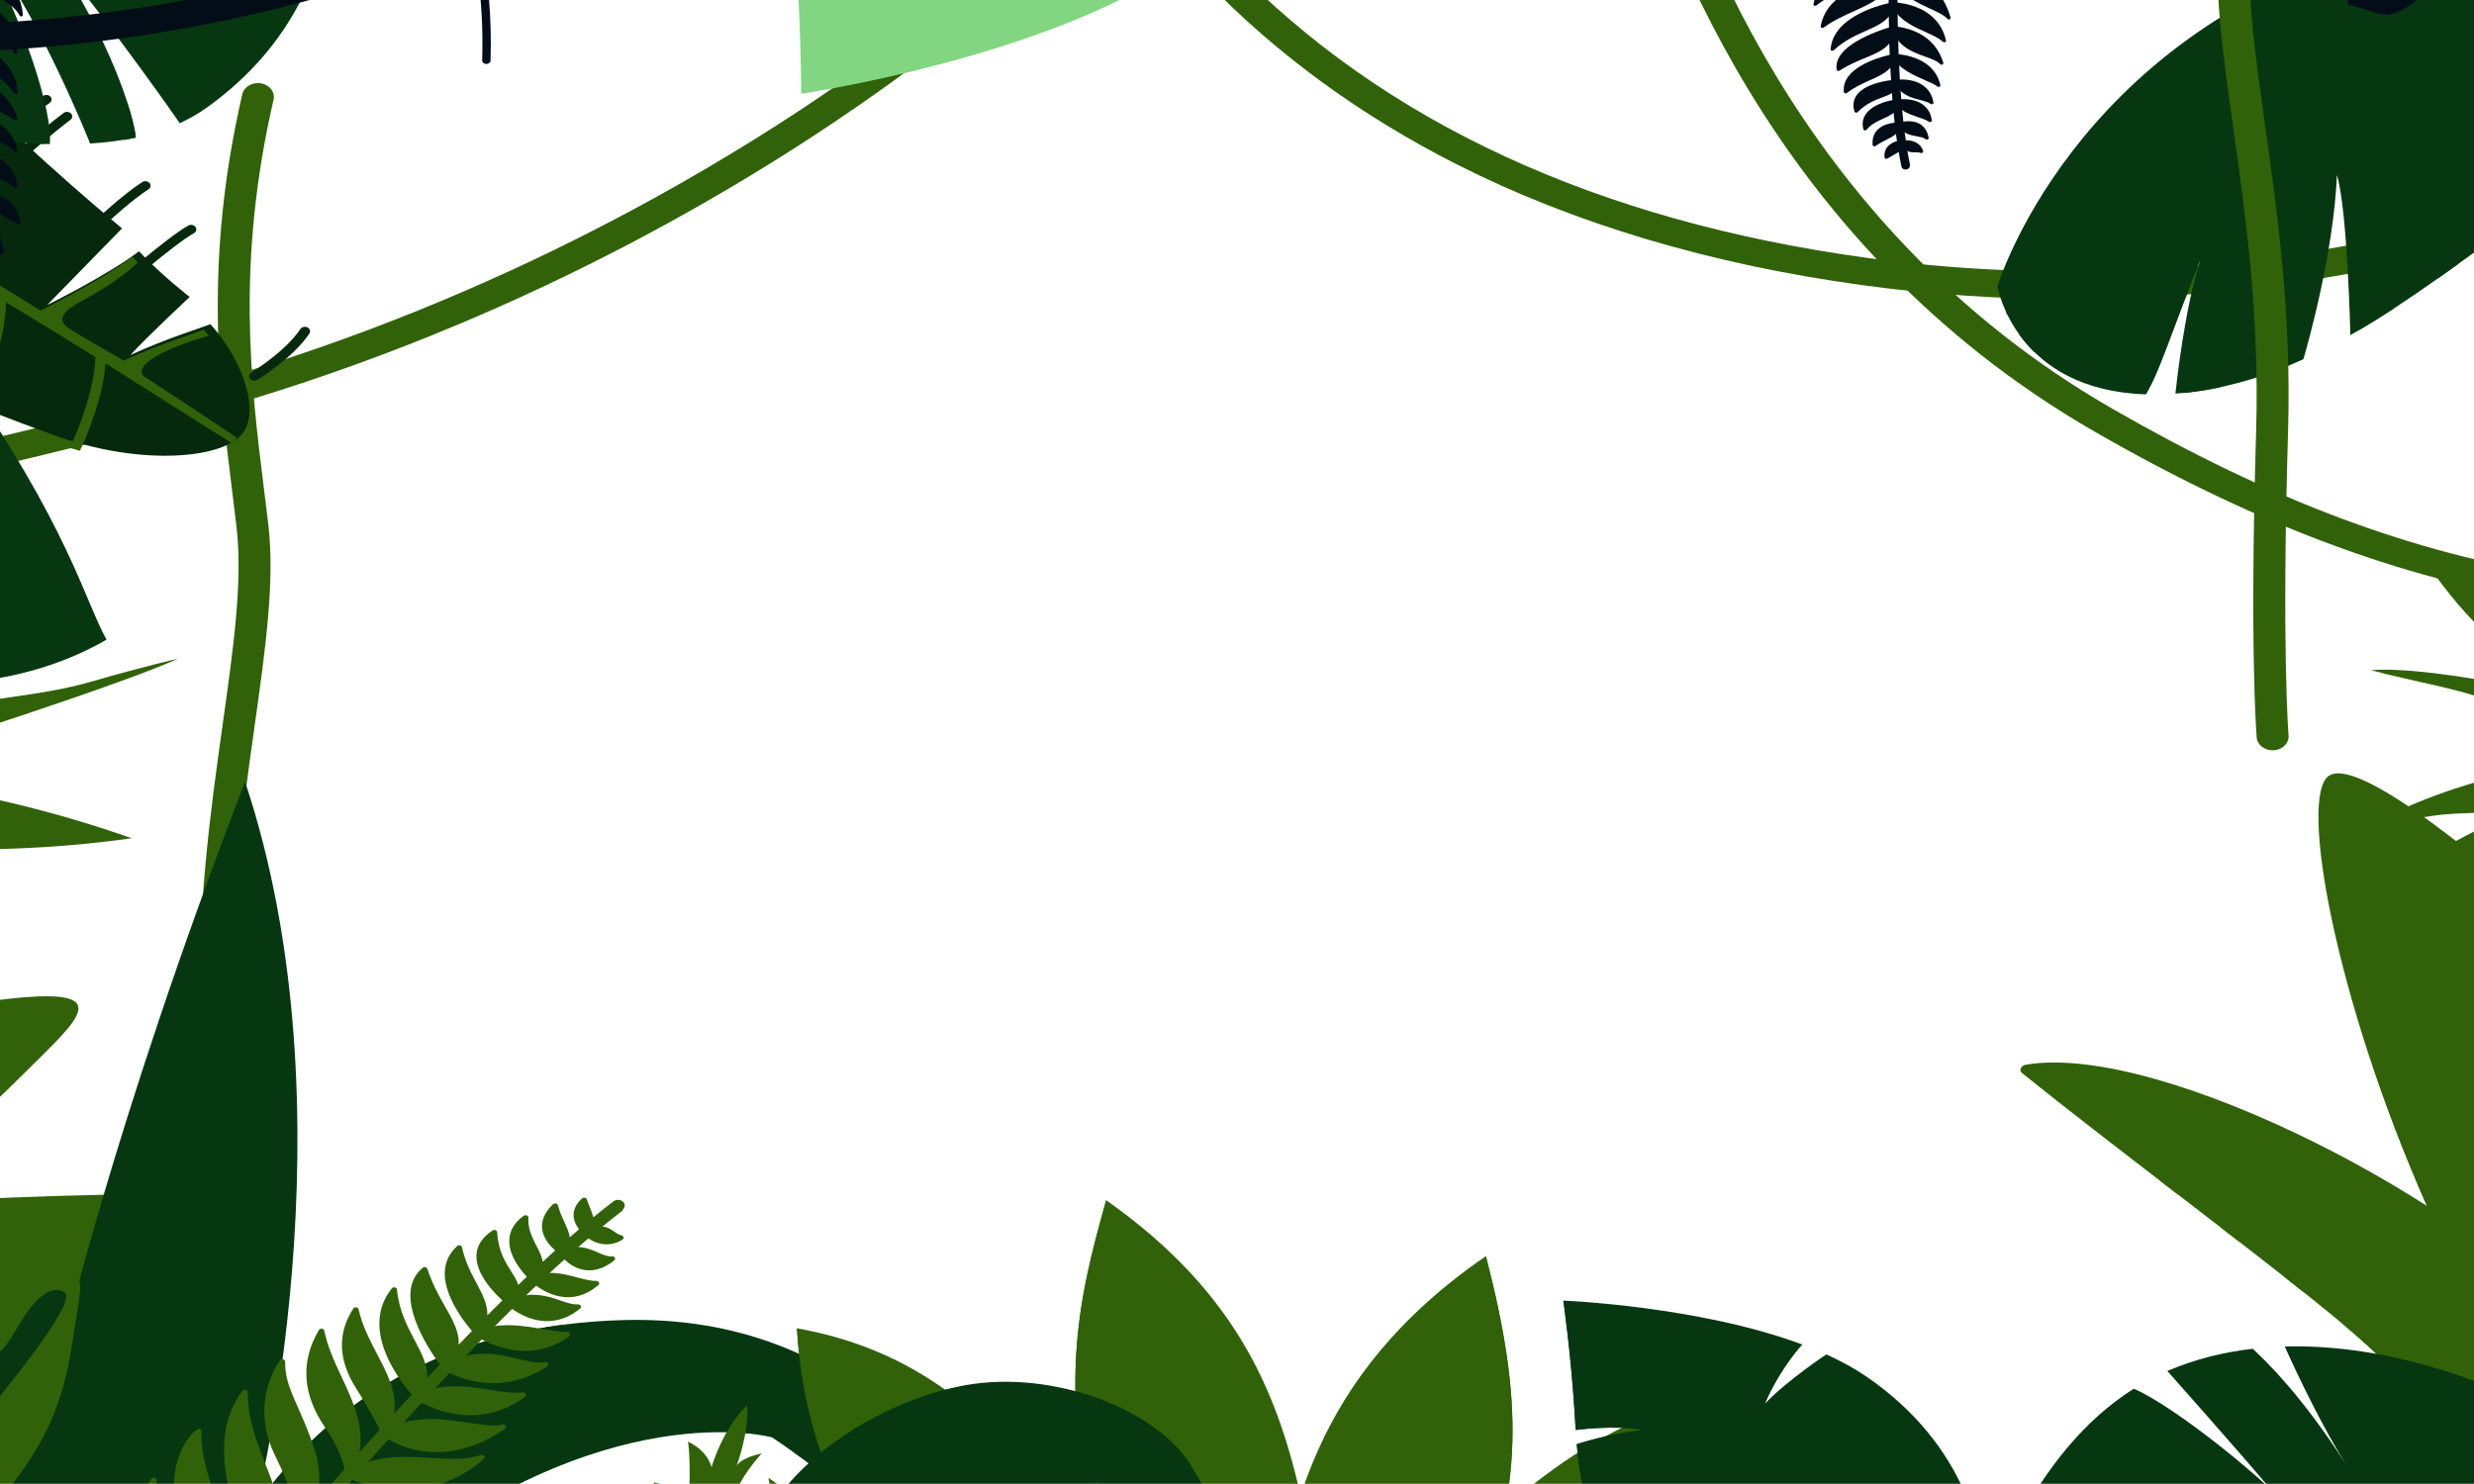 <svg width="1440" height="864" viewBox="0 0 1440 864" fill="none" xmlns="http://www.w3.org/2000/svg">
<mask id="mask0_36_41" style="mask-type:luminance" maskUnits="userSpaceOnUse" x="-306" y="-291" width="2012" height="1155">
<path d="M1705.91 -291H-306V864H1705.91V-291Z" fill="white"/>
</mask>
<g mask="url(#mask0_36_41)">
<path d="M-430.693 322.921C-327.699 322.921 -162.071 318.17 115.801 241.303C287.526 193.797 420.427 116.572 501.644 60.136C589.788 -1.086 636.618 -50.378 638.568 -52.414C641.803 -55.843 641.223 -60.915 637.241 -63.701C633.259 -66.487 627.41 -65.987 624.175 -62.558C623.718 -62.058 576.349 -12.266 489.573 47.956C409.642 103.428 278.898 179.366 110.118 226.051C-185.466 307.812 -352.587 307.204 -452.428 306.847C-463.711 306.812 -474.371 306.776 -484.285 306.847C-489.428 306.883 -493.535 310.526 -493.493 314.955C-493.452 319.349 -489.304 322.921 -484.202 322.921H-484.119C-474.33 322.849 -463.711 322.885 -452.511 322.921C-445.584 322.921 -438.325 322.957 -430.735 322.957L-430.693 322.921Z" fill="#316209"/>
<path d="M125.316 785.008C130.128 785.008 134.235 781.794 134.566 777.579C134.732 775.578 138.714 726.715 134.898 598.877C132.907 531.511 140.996 473.825 148.172 422.925C154.56 377.491 160.076 338.236 156.136 304.981C155.389 298.516 154.559 292.015 153.73 285.407C146.015 223.328 137.304 152.997 159.247 57.949C160.242 53.591 156.965 49.376 151.946 48.519C146.927 47.662 142.033 50.484 141.037 54.806C118.555 152.283 127.432 223.899 135.272 287.122C136.101 293.694 136.889 300.195 137.636 306.624C141.369 338.128 135.935 376.526 129.713 420.996C122.496 472.467 114.283 530.761 116.315 599.305C120.09 726.143 116.066 775.936 116.025 776.436C115.652 780.865 119.509 784.687 124.611 785.008C124.86 785.008 125.067 785.008 125.316 785.008Z" fill="#316209"/>
<path d="M1203.85 174.104C1252.71 174.104 1301.86 170.104 1350.89 162.138C1422.28 150.53 1493.5 130.491 1562.65 102.559C1680.36 55.017 1750.22 1.867 1753.12 -0.383C1756.94 -3.312 1757.31 -8.384 1753.87 -11.706C1750.47 -15.028 1744.58 -15.314 1740.76 -12.349C1740.05 -11.813 1669.66 41.73 1554.18 88.271C1447.95 131.098 1280.67 176.604 1087 150.172C929.792 128.741 805.146 71.162 716.504 -20.957C652.957 -86.966 627.323 -152.189 619.234 -177.156C617.865 -181.407 612.722 -183.907 607.786 -182.728C602.85 -181.55 599.946 -177.12 601.356 -172.834C609.777 -146.866 636.407 -79.108 702.235 -10.706C742.885 31.55 791.872 67.304 847.787 95.629C916.27 130.277 995.786 153.959 1084.1 166.032C1123.67 171.425 1163.65 174.14 1203.85 174.14V174.104Z" fill="#316209"/>
<path d="M1587.79 358.604C1647.39 358.604 1711.73 351.282 1784.48 336.423C1789.46 335.387 1792.57 331.065 1791.37 326.778C1790.21 322.456 1785.19 319.813 1780.17 320.813C1561.49 365.462 1412.33 343.03 1229.78 238.124C1041.79 130.11 983.263 -54.129 964.058 -114.672L963.395 -116.78C962.026 -121.066 956.924 -123.566 951.988 -122.387C947.052 -121.209 944.148 -116.815 945.475 -112.529L946.139 -110.422C965.842 -48.449 1025.74 140.111 1219.49 251.483C1317.13 307.597 1404.86 339.637 1495.49 352.317C1525.28 356.497 1555.85 358.568 1587.75 358.568L1587.79 358.604Z" fill="#316209"/>
<path d="M-637.614 -135.543C-637.614 -135.543 -627.576 -179.763 -582.405 -193.193C-537.192 -206.624 -485.675 -192.55 -485.675 -192.55C-485.675 -192.55 -490.611 -166.976 -495.588 -145.008C-500.566 -123.041 -509.65 -93.644 -509.65 -93.644C-509.65 -93.644 -494.261 -121.505 -480.78 -138.007C-467.299 -154.51 -460.331 -167.583 -457.137 -181.62C-430.133 -170.797 -376.044 -138.15 -335.021 -116.112C-251.688 -73.142 -175.283 -44.388 -145.874 -32.565C-153.423 -5.311 -169.31 20.228 -192.829 54.696C-170.222 39.587 -119.451 -18.492 -119.451 -18.492C-119.451 -18.492 -63.578 5.583 -20.523 49.446C22.533 93.273 71.023 132.957 71.023 132.957L27.469 177.57C27.469 177.57 62.81 160.103 80.895 146.316C95.247 161.317 110.428 172.89 110.428 172.89C110.428 172.89 84.794 196.786 75.918 206.716C96.948 197.036 114.867 191.643 122.499 188.75C138.966 206.823 151.742 236.577 141.704 251.686C131.666 266.796 83.052 272.153 30.871 253.187C-21.311 234.22 -66.731 214.896 -80.17 204.823C-67.643 177.212 -61.256 133.564 -61.256 133.564C-61.256 133.564 -88.425 170.426 -102.237 194.5C-124.512 185.071 -222.487 160.782 -270.479 146.423C-354.475 118.812 -395.996 76.163 -439.757 54.661C-418.063 21.156 -412.878 1.261 -399.273 -31.244C-425.778 7.226 -442.246 32.372 -458.049 48.303C-491.15 32.836 -508.447 20.013 -549.553 7.726C-590.66 -4.597 -637.78 -21.206 -651.842 -52.961C-665.903 -84.715 -662.17 -112.004 -637.656 -135.507L-637.614 -135.543Z" fill="#06290D"/>
<path d="M145.246 218.015C144.872 218.837 144.955 219.765 145.578 220.551C146.573 221.73 148.44 222.016 149.808 221.158C150.638 220.658 170.673 208.299 180.088 194.19C180.918 192.905 180.42 191.333 178.969 190.619C177.517 189.904 175.65 190.333 174.821 191.583C166.068 204.728 146.49 216.765 146.324 216.908C145.826 217.193 145.495 217.622 145.287 218.051L145.246 218.015Z" fill="#06290D"/>
<path d="M64.693 167.08C64.236 168.044 64.485 169.187 65.398 169.973C66.601 170.973 68.55 170.973 69.712 169.937C70.002 169.652 100.697 142.612 112.892 135.754C114.302 134.968 114.717 133.325 113.763 132.111C112.85 130.896 110.942 130.539 109.532 131.361C96.798 138.54 66.6 165.151 65.356 166.258C65.066 166.508 64.858 166.794 64.734 167.08H64.693Z" fill="#06290D"/>
<path d="M34.163 149.506C33.666 150.542 33.998 151.792 35.035 152.542C36.32 153.471 38.27 153.292 39.307 152.185C39.597 151.899 67.472 122.645 86.428 110.215C87.755 109.322 88.046 107.679 87.008 106.536C85.972 105.393 84.063 105.143 82.736 106.036C63.199 118.859 35.74 147.649 34.578 148.863C34.371 149.077 34.246 149.292 34.122 149.542L34.163 149.506Z" fill="#06290D"/>
<path d="M-21.046 116.788C-21.502 117.788 -21.253 118.966 -20.258 119.716C-19.013 120.681 -17.064 120.609 -15.944 119.538C-15.612 119.216 19.065 86.355 41.008 69.746C42.294 68.781 42.377 67.138 41.298 66.031C40.178 64.924 38.27 64.852 36.984 65.781C14.793 82.605 -20.092 115.68 -20.465 116.002C-20.714 116.252 -20.88 116.502 -21.046 116.788Z" fill="#06290D"/>
<path d="M-35.315 108.929C-35.812 109.93 -35.522 111.144 -34.527 111.894C-33.282 112.859 -31.333 112.751 -30.213 111.68C-29.839 111.287 8.612 74.068 28.896 59.923C30.223 58.994 30.389 57.351 29.352 56.244C28.273 55.101 26.365 54.958 25.079 55.851C4.423 70.281 -33.158 106.643 -34.776 108.179C-35.024 108.394 -35.19 108.644 -35.315 108.929Z" fill="#06290D"/>
<path d="M-461.031 -178.391C-459.413 -177.748 -457.671 -176.998 -455.846 -176.176C-458.169 -154.709 -468.539 -139.814 -480.651 -124.027C-492.763 -108.239 -504.294 -86.665 -492.472 -81.557C-401.259 -42.48 -257.739 27.707 -196.723 57.926C-174.117 42.817 -123.346 -15.262 -123.346 -15.262C-123.346 -15.262 -121.728 -14.548 -118.783 -13.155C-133.301 11.813 -145.703 23.136 -158.313 35.316C-170.923 47.532 -189.257 61.533 -173.536 69.606C-111.98 101.003 -39.681 141.151 23.575 180.799C23.575 180.799 58.916 163.332 77.001 149.545C78.079 150.652 79.116 151.724 80.195 152.795C70.447 162.189 56.717 170.333 46.347 175.905C36.019 181.478 33.074 186.764 40.25 191.3C51.283 198.266 72.023 209.946 72.023 209.946C93.053 200.266 110.973 194.872 118.605 191.979C119.642 193.086 120.637 194.265 121.591 195.444C104.709 200.051 75.964 211.124 83.762 219.125C118.314 241.521 137.81 254.88 137.81 254.88C137.81 254.88 136.69 256.666 135.072 257.988C121.467 249.772 94.049 232.056 61.446 211.589C59.87 231.484 51.076 252.666 46.513 262.453C44.564 261.952 42.614 261.417 40.665 260.845C45.227 250.951 54.809 227.984 55.556 207.91C39.006 197.551 21.294 186.657 3.499 176.013C2.877 202.337 -10.438 230.52 -15.499 240.271C-17.365 239.521 -19.232 238.771 -21.057 238.056C-15.955 228.091 -1.976 198.301 -2.599 172.369C-3.179 172.012 -3.76 171.691 -4.341 171.333C-6.249 195.479 -20.352 225.483 -25.703 236.163C-27.569 235.413 -29.436 234.627 -31.22 233.877C-25.703 222.804 -10.977 191.122 -10.272 167.833C-18.734 162.868 -27.113 158.01 -35.367 153.367C-55.568 143.901 -60.753 154.331 -64.528 171.905C-67.39 185.3 -74.814 203.766 -78.216 211.803C-80.539 210.41 -82.53 209.16 -84.064 207.981C-71.538 180.37 -65.15 136.722 -65.15 136.722C-80.787 128.113 -96.799 119.612 -113.266 111.147C-131.393 132.578 -147.653 168.762 -153.626 182.871C-155.534 182.335 -157.483 181.799 -159.433 181.263C-157.566 176.798 -154.621 170.119 -150.93 162.332C-142.924 145.544 -131.268 123.756 -118.493 108.468C-119.695 107.861 -120.94 107.218 -122.143 106.611C-139.44 120.505 -158.147 161.118 -166.028 179.477C-167.936 178.942 -169.886 178.406 -171.877 177.87C-169.803 173.048 -167.024 166.654 -163.664 159.582C-154.372 140.115 -140.933 115.433 -127.618 103.825C-157.359 88.787 -188.634 73.678 -222.026 57.819C-229.367 63.962 -237.995 75.785 -245.71 104.646C-251.642 126.792 -261.099 142.687 -267.446 151.652C-269.52 151.045 -271.511 150.474 -273.419 149.902C-267.321 141.508 -257.615 125.613 -251.642 103.467C-248.448 91.537 -245.088 82.358 -241.687 75.214C-236.958 65.284 -232.147 59.283 -227.584 55.175C-234.843 51.746 -242.185 48.282 -249.609 44.745C-255.334 50.318 -264.915 61.748 -274.248 92.573C-282.046 118.434 -291.919 133.328 -298.224 140.937C-300.132 140.187 -301.998 139.436 -303.865 138.651C-298.058 131.9 -288.02 117.434 -280.138 91.252C-270.93 60.783 -261.224 48.389 -255.085 42.174C-270.847 34.744 -287.065 27.1 -303.782 19.206C-315.23 26.279 -324.439 42.959 -331.78 69.927C-337.505 90.894 -347.916 105.253 -354.926 113.147C-356.627 112.147 -358.327 111.147 -359.987 110.147C-353.391 102.753 -343.187 88.858 -337.712 68.749C-330.37 41.852 -321.328 24.957 -309.589 16.456C-311.746 15.456 -313.903 14.42 -316.06 13.42C-325.019 21.385 -336.468 36.387 -340.367 52.461C-344.266 68.356 -349.907 91.43 -363.181 108.218C-364.84 107.182 -366.499 106.182 -368.158 105.146C-355.631 89.216 -350.114 66.784 -346.381 51.353C-345.261 46.853 -343.602 42.388 -341.57 38.03C-336.426 27.243 -328.877 17.421 -321.659 10.777C-340.906 1.668 -360.816 -7.761 -381.473 -17.655C-392.424 -19.013 -400.263 -5.975 -410.924 18.242C-421.584 42.495 -432.203 49.139 -440.25 59.569C-441.37 58.997 -442.531 58.39 -443.651 57.819C-421.957 24.314 -416.772 4.419 -403.167 -28.085C-416.523 -34.515 -430.295 -40.873 -444.315 -47.088C-458.418 -10.405 -486.873 22.028 -497.699 33.53C-499.482 32.637 -501.225 31.744 -503.008 30.851C-492.887 20.206 -463.727 -12.548 -449.79 -49.517C-451.325 -50.196 -452.859 -50.874 -454.436 -51.553C-476.378 -7.011 -499.358 20.028 -507.364 28.708C-509.147 27.85 -510.972 26.993 -512.797 26.136C-505.829 18.635 -482.31 -8.333 -459.911 -53.946C-479.531 -62.411 -499.441 -70.627 -519.144 -78.449C-551.207 -36.301 -556.268 -2.475 -557.015 9.812C-559.006 9.205 -561.038 8.598 -563.071 7.955C-562.407 -1.296 -559.628 -18.87 -548.76 -41.659C-543.16 -53.41 -535.445 -66.555 -524.785 -80.664C-542.455 -87.629 -559.918 -94.308 -576.717 -100.559C-605.463 -61.34 -607.122 -20.727 -606.832 -8.297C-608.906 -9.262 -610.98 -10.262 -613.012 -11.262C-613.012 -23.299 -611.104 -48.695 -597.623 -77.056C-593.641 -85.414 -588.622 -94.058 -582.4 -102.667C-584.308 -103.381 -586.216 -104.06 -588.083 -104.774C-614.049 -60.876 -616.745 -26.978 -616.496 -13.084C-618.612 -14.191 -620.686 -15.37 -622.677 -16.548C-622.511 -29.979 -619.607 -54.803 -604.343 -86.95C-601.315 -93.308 -597.789 -99.952 -593.724 -106.881C-607.329 -111.846 -620.354 -116.526 -632.632 -120.812C-663.576 -90.272 -653.289 -52.839 -642.712 -31.479C-648.353 -36.98 -652.915 -43.087 -655.902 -49.91C-668.719 -78.842 -666.728 -104.06 -647.772 -126.098C-696.469 -142.958 -729.57 -153.209 -729.57 -153.209C-729.57 -153.209 -731.602 -160.317 -726.832 -165.353C-707.046 -160.46 -676.476 -151.03 -639.932 -138.386C-635.411 -150.887 -621.515 -179.712 -586.548 -190.107C-580.741 -191.821 -574.809 -193.107 -568.919 -194C-594.637 -182.963 -617.326 -165.532 -625.954 -133.456C-591.733 -121.312 -553.157 -106.703 -513.793 -90.522C-513.793 -90.522 -498.404 -118.383 -484.923 -134.885C-471.442 -151.387 -464.474 -164.46 -461.28 -178.498L-461.031 -178.391Z" fill="#316209"/>
<path d="M556.189 -300.411C556.189 -300.411 589.041 -264.12 624.548 -241.439C583.151 -252.655 544.907 -283.551 544.907 -283.551C532.878 -265.621 520.89 -247.69 509.359 -229.83C503.884 -221.365 498.948 -213.185 494.592 -205.291C494.592 -205.291 522.674 -182.86 551.419 -168.572C521.595 -173.18 486.794 -190.111 486.67 -190.146C480.157 -176.93 475.138 -164.464 471.322 -152.749C471.322 -152.749 502.764 -132.139 548.184 -124.388C517.198 -122.816 467.506 -139.676 467.465 -139.676C459.625 -110.064 459.21 -85.097 460.454 -62.987C460.454 -62.987 487.333 -57.165 516.037 -57.2C492.85 -50.378 461.243 -51.378 461.243 -51.378C461.699 -45.449 462.238 -39.734 462.653 -34.197C466.303 12.273 466.345 54.564 466.345 54.564C466.345 54.564 575.436 38.633 655.035 -1.729C655.035 -1.729 635.001 -18.302 617.87 -46.413C638.443 -29.518 673.328 -11.802 673.328 -11.802C684.32 -18.374 694.399 -25.482 703.152 -33.162C775.616 -96.849 783.29 -175.109 774.372 -232.08C765.454 -289.052 739.28 -350.06 727.541 -389.815C715.803 -429.571 710.327 -446.573 706.885 -502.259C706.885 -502.259 690.044 -508.831 671.129 -498.437C647.154 -437.071 602.19 -369.027 556.272 -300.482L556.189 -300.411Z" fill="#82D681"/>
<path d="M1604.61 731.847C1599.63 662.41 1555.54 600.795 1503.69 553.11C1451.84 505.425 1373.73 440.167 1355.69 451.561C1337.65 462.955 1359.3 582.114 1412.68 702.522C1466.07 822.931 1519.37 821.466 1549.98 814.43C1549.98 814.43 1605.69 813.715 1604.61 731.847Z" fill="#316209"/>
<path d="M1603.99 958.056C1603.03 954.412 1601.79 949.376 1600.25 943.196C1592.99 913.8 1579.35 858.328 1559.27 802.357C1565.54 786.319 1578.14 744.528 1571.51 742.277C1564.83 740.027 1556.87 764.852 1552.8 784.89C1551.18 780.639 1549.52 776.425 1547.82 772.21C1551.89 740.956 1565.83 681.555 1556.58 681.484C1547.28 681.412 1542.56 722.811 1538.49 750.207C1535.3 743.027 1531.94 735.991 1528.49 729.133C1534.09 702.272 1545.75 642.586 1536.91 640.693C1528.04 638.764 1520.78 677.376 1517.79 708.88C1514.22 702.308 1510.66 695.807 1507.09 689.342C1514.85 645.336 1521.44 606.152 1514.1 605.474C1506.92 604.831 1499.96 640.121 1494.81 667.518C1490.08 659.231 1485.31 651.087 1480.54 643.086C1482.37 626.655 1491.54 578.077 1483.16 576.148C1475.9 574.505 1470.21 609.689 1468.35 622.797C1463.7 615.189 1459.06 607.724 1454.45 600.437C1455.7 578.22 1460.55 536.822 1451.42 536.215C1443.29 535.679 1441.76 567.326 1441.47 580.256C1436.78 573.077 1432.1 566.076 1427.49 559.325C1427.66 543.216 1427.7 518.32 1422.06 517.712C1416.5 517.105 1416.04 529.857 1415.88 542.644C1402.02 523.142 1388.83 505.961 1376.76 491.923C1375.77 490.744 1373.86 490.494 1372.45 491.316C1371.04 492.137 1370.66 493.781 1371.58 494.995C1377.13 502.496 1389.37 521.356 1404.76 546.037C1395.59 541.358 1377.67 532.857 1376.72 537.572C1375.68 542.573 1402.23 555.003 1413.39 559.968C1418.32 567.969 1423.51 576.47 1428.78 585.221C1416.13 579.899 1393.15 571.005 1391.65 576.399C1390.03 582.114 1422.72 594.937 1438.07 600.652C1443.92 610.403 1449.85 620.404 1455.78 630.441C1439.4 623.69 1402.27 609.153 1400.82 615.654C1399.33 622.476 1446.28 638.264 1463.66 643.872C1469.8 654.373 1475.81 664.839 1481.62 675.09C1460.76 666.696 1413.22 649.694 1412.35 656.945C1411.48 664.089 1470.05 683.127 1489.63 689.27C1494.77 698.45 1499.67 707.344 1504.23 715.81C1483.53 707.344 1432.18 690.556 1433.51 698.665C1434.75 706.38 1492.95 724.811 1512.15 730.669C1516.3 738.563 1520.07 746.028 1523.31 752.707C1494.27 742.099 1434.71 723.061 1433.55 727.525C1431.64 739.384 1503.48 759.28 1530.4 768.102C1531.15 769.817 1531.85 771.531 1532.48 773.067C1534.14 777.21 1535.79 781.711 1537.49 786.497C1513.1 777.282 1473.37 767.209 1476.19 774.496C1479.05 781.925 1521.65 793.105 1541.93 799.571C1562.47 862.579 1582.96 957.984 1583.21 959.091C1583.45 960.306 1584.66 961.199 1586.07 961.306C1586.07 961.306 1588.35 961.449 1592.83 961.449C1595.03 961.449 1597.72 961.449 1600.96 961.306C1601.91 961.306 1602.74 960.877 1603.32 960.234C1603.9 959.591 1604.11 958.77 1603.9 957.984L1603.99 958.056Z" fill="#316209"/>
<path d="M1558.77 958.556C1558.52 958.199 1539.61 928.48 1494.07 879.01C1518.99 863.686 1539.61 829.217 1491.49 767.602C1442.01 704.272 1259.46 606.367 1179.24 619.869C1175.71 620.512 1175.46 623.583 1176.62 624.512C1202.17 645.086 1234.44 669.911 1265.68 693.914C1313.05 730.383 1357.8 764.78 1376.84 782.426C1381.99 787.212 1503.69 900.191 1541.85 961.163C1542.35 961.949 1543.22 962.485 1544.26 962.556C1545.96 962.735 1547.91 962.771 1549.73 962.771C1553.26 962.771 1556.33 962.556 1556.33 962.556C1557.4 962.485 1558.32 961.949 1558.86 961.128C1559.35 960.342 1559.35 959.342 1558.86 958.556H1558.77Z" fill="#316209"/>
<path d="M1257.59 648.444C1252.32 648.765 1255.1 667.625 1257.13 687.342C1260 689.521 1262.86 691.735 1265.68 693.914C1266.34 694.45 1267.05 694.95 1267.71 695.486C1265.76 669.732 1263.02 648.158 1257.59 648.479V648.444Z" fill="#316209"/>
<path d="M1292.89 662.589C1286.63 662.803 1290.15 690.306 1292.56 714.595C1296.17 717.381 1299.73 720.132 1303.26 722.846C1301.48 696.45 1298.99 662.338 1292.89 662.553V662.589Z" fill="#316209"/>
<path d="M1331.42 680.662C1325.12 680.662 1327.57 717.56 1329.39 743.278C1333.21 746.278 1336.9 749.171 1340.43 751.993C1339.43 716.096 1338.1 680.662 1331.42 680.662Z" fill="#316209"/>
<path d="M1370.25 704.808C1361.46 705.023 1363.7 744.528 1363.99 771.138C1369.05 775.389 1373.36 779.175 1376.84 782.39C1377.22 751.029 1379.54 704.594 1370.25 704.808Z" fill="#316209"/>
<path d="M1410.32 726.168C1403.47 726.168 1398.04 775.389 1397.5 801.964C1401.48 805.75 1405.84 810.001 1410.61 814.608C1412.6 785.533 1418.2 726.133 1410.32 726.133V726.168Z" fill="#316209"/>
<path d="M1451.76 757.172C1444.58 756.743 1439.81 810 1437.82 841.469C1442.09 845.791 1446.49 850.22 1450.93 854.756C1453.13 818.18 1458.97 757.565 1451.76 757.172Z" fill="#316209"/>
<path d="M1533.47 417.092C1509.7 408.269 1417.95 387.302 1380.04 390.16C1401.11 396.125 1439.6 402.34 1454.66 410.627C1469.72 418.914 1482.95 432.38 1503.98 433.416C1525.05 434.451 1541.6 433.951 1541.6 433.951L1567.11 457.704C1564.17 432.915 1557.24 425.915 1533.47 417.092Z" fill="#316209"/>
<path d="M1569.06 460.598C1568.02 438.023 1549.94 432.63 1541.6 433.952C1541.6 433.952 1515.14 437.845 1471.21 447.668C1427.28 457.526 1401.4 468.635 1381.28 479.529C1414.09 476.921 1408.66 474.1 1439.02 473.314C1469.39 472.528 1479.05 466.849 1479.05 466.849C1479.05 466.849 1502.9 460.348 1514.43 453.133C1525.96 445.917 1540.81 437.095 1552.39 445.024C1563.96 452.918 1569.06 460.598 1569.06 460.598Z" fill="#316209"/>
<path d="M1615.97 407.984C1615.97 407.984 1591.5 410.377 1568.48 423.771C1568.48 423.771 1555.7 407.269 1520.49 383.409C1479.26 355.441 1420.9 333.152 1406.17 319.151C1436.87 363.692 1451.84 375.122 1473.53 385.981C1495.23 396.875 1511.45 394.803 1525.3 400.233C1539.15 405.662 1548.57 416.699 1556.28 429.487L1568.44 466.027L1615.97 407.948V407.984Z" fill="#316209"/>
<path d="M1569.06 460.598C1570.1 478.421 1567.11 498.531 1567.11 498.531L1557.36 466.634C1557.36 466.634 1555.16 460.24 1554.21 455.704C1553.42 451.847 1551.1 448.882 1547.78 447.453C1540.56 444.346 1533.43 446.882 1522.94 457.24C1512.4 467.599 1509.08 474.599 1487.72 485.494C1466.36 496.388 1435.66 504.139 1397.79 510.354C1416.46 494.566 1452.25 477.207 1475.4 468.349C1498.55 459.49 1519.66 445.346 1519.66 445.346C1535.01 434.987 1564.95 429.022 1569.1 460.598H1569.06Z" fill="#316209"/>
<path d="M14.217 624.746C45.161 593.742 70.919 573.632 1.607 581.919C-67.705 590.206 -162.818 628.818 -228.231 671.431C-291.363 712.579 -319.486 770.837 -304.18 793.089C-354.329 829.844 -402.072 867.135 -427.914 891.924C-428.91 892.888 -428.992 894.317 -428.121 895.353C-426.836 896.853 -425.384 898.246 -423.849 899.496C-421.194 901.639 -419.162 902.675 -418.913 902.782C-417.627 903.39 -416.009 903.175 -415.055 902.211C-414.475 901.639 -354.993 844.918 -297.544 802.448C-297.046 802.055 -296.465 801.662 -295.926 801.269C-252.041 836.488 -176.506 796.376 -133.658 759.514C-88.653 720.759 -16.727 655.786 14.175 624.746H14.217Z" fill="#316209"/>
<path d="M-71.023 434.828C-51.943 427.22 -44.684 415.29 -19.091 410.111C6.502 404.896 27.325 404.396 54.743 396.395C82.161 388.394 103.689 383.464 103.689 383.464C72.662 397.788 -44.559 435.614 -73.346 444.258C-73.346 444.258 -75.669 442.401 -75.088 438.507C-74.508 434.65 -71.023 434.793 -71.023 434.793V434.828Z" fill="#316209"/>
<path d="M-53.271 457.831C-82.555 456.474 -99.354 463.296 -122.376 483.87L-127.436 509.552L-105.162 489.228C-105.162 489.228 -19.921 501.909 76.644 488.014C30.809 471.94 -21.041 459.332 -53.312 457.831H-53.271Z" fill="#316209"/>
<path d="M-254.28 837.238C-254.28 837.238 -283.648 789.303 -229.808 747.048C-175.967 704.792 -154.729 708.043 -77.412 702.078C-0.052 696.077 77.473 695.005 121.193 694.791C164.912 694.541 176.402 704.435 149.731 718.008C123.059 731.581 111.072 736.832 33.961 749.977C-43.191 763.121 -57.004 767.8 -119.389 797.519C-181.774 827.237 -218.152 847.382 -254.239 837.274L-254.28 837.238Z" fill="#316209"/>
<path d="M161.22 700.649C155.413 704.471 102.734 724.438 67.933 734.582C70.961 726.081 74.113 711.222 69.26 711.722C64.407 712.186 59.098 727.902 54.825 738.225C49.391 739.69 43.211 741.261 36.491 742.976C41.593 732.832 43.958 720.723 40.183 720.687C36.408 720.687 30.394 732.296 23.135 746.333C14.756 748.441 5.879 750.62 -3.246 752.834C0.072 744.726 7.953 721.223 2.768 720.794C-2.417 720.366 -10.464 740.475 -15.732 755.906C-23.115 757.692 -30.498 759.514 -37.799 761.3C-33.402 749.477 -21.788 717.079 -28.383 716.401C-34.937 715.722 -47.961 750.762 -51.819 764.729C-61.401 767.086 -70.609 769.336 -79.071 771.479C-74.84 757.549 -61.069 716.865 -67.747 717.472C-74.425 718.08 -86.745 755.585 -91.266 774.587C-96.285 775.873 -101.014 777.087 -105.079 778.195C-107.858 778.945 -110.844 779.802 -113.955 780.695C-108.355 763.836 -97.239 721.259 -103.793 721.294C-110.346 721.33 -122.458 767.122 -126.565 784.553C-133.865 786.874 -141.664 789.446 -149.752 792.196C-144.36 766.515 -131.543 720.437 -139.59 720.401C-147.637 720.366 -158.297 772.48 -164.021 797.161C-171.321 799.733 -178.746 802.376 -186.047 805.02C-183.558 788.803 -169.662 732.26 -177.129 732.689C-184.636 733.117 -197.91 789.839 -200.523 810.306C-208.487 813.235 -216.202 816.092 -223.42 818.807C-218.94 803.698 -211.764 770.658 -210.561 764.621C-209.358 758.621 -210.727 755.156 -213.797 754.549C-216.866 753.906 -219.521 759.906 -221.429 766.05C-221.429 766.05 -233.541 806.091 -234.91 823.129C-243.579 826.38 -251.211 829.308 -257.267 831.594C-289.953 843.953 -397.468 890.352 -418.913 903.354C-416.466 909.998 -407.091 912.962 -407.091 912.962C-384.485 901.246 -278.048 851.526 -248.473 840.203C-218.94 828.88 -145.936 798.197 -88.196 783.017C-1.463 763.478 58.558 745.619 84.608 736.975C110.657 728.367 154.501 710.936 163.792 705.185C163.668 703.221 162.631 702.185 161.096 700.792L161.22 700.649Z" fill="#316209"/>
<path d="M161.884 709.471C159.686 712.079 155.704 714.9 149.731 717.972C123.059 731.546 111.072 736.796 33.961 749.941C-43.149 763.085 -57.004 767.765 -119.389 797.483C-181.816 827.201 -218.152 847.346 -254.239 837.238C-254.239 837.238 -221.843 860.92 -163.731 852.061C-105.618 843.203 -67.207 817.271 8.742 787.66C82.368 758.942 143.841 737.153 161.926 709.471H161.884Z" fill="#316209"/>
<path d="M163.584 706.864C163.584 706.934 163.502 707.04 163.46 707.111C163.502 707.04 163.584 706.97 163.626 706.864H163.584Z" fill="#316209"/>
<path d="M149.025 876.565C149.025 876.565 207.304 649.285 142.637 455.117C65.278 655.393 34.417 791.518 34.417 791.518C34.417 791.518 9.073 1007.33 61.089 1112.31H95.558C95.558 1112.31 127.331 978.792 149.067 876.529L149.025 876.565Z" fill="#073711"/>
<path d="M71.044 1094.49C49.06 975.042 40.224 875.136 -14.114 774.408C-14.114 774.408 -73.264 647.463 -291.944 614.709C-247.229 721.33 -126.648 820.486 -35.227 923.714C-35.144 923.821 16.457 996.902 44.538 1066.88C57.936 1096.06 67.891 1112.31 67.891 1112.31H78.469L71.002 1094.45L71.044 1094.49Z" fill="#073711"/>
<path d="M81.58 1064.37C94.107 989.115 127.166 798.554 327.554 771.265C441.457 790.696 449.213 836.809 449.213 836.809C449.213 836.809 351.28 809.985 219.997 917.82C88.714 1025.66 87.428 1112.31 87.428 1112.31H79.381C79.381 1112.31 76.81 1096.52 81.621 1064.37H81.58Z" fill="#073711"/>
<path d="M327.553 771.265C375.587 765.407 432.331 765.8 491.398 802.198C527.485 825.665 548.1 872.6 565.937 896.853C506.87 885.923 481.111 857.598 449.213 836.774C417.357 815.95 381.726 787.232 327.553 771.229V771.265Z" fill="#073711"/>
<path d="M327.553 804.555C309.717 814.521 233.353 829.273 169.724 902.032C115.385 964.147 85.022 1049.37 78.676 1102.09C78.552 1094.16 79.008 1081.63 81.579 1064.37C94.106 989.115 127.166 798.554 327.553 771.265C321.622 779.481 345.39 794.59 327.553 804.52V804.555Z" fill="#073711"/>
<path d="M61.047 801.019C61.047 801.019 93.401 861.098 79.34 1112.35H74.404C74.404 1112.35 18.323 981.935 -14.114 897.246C17.452 823.486 61.047 801.019 61.047 801.019Z" fill="#073711"/>
<path d="M61.047 801.019C61.047 801.019 -45.846 762.8 -76.748 753.084C-163.233 841.667 -189.241 1048.02 -223.71 1108.7C-144.94 1047.41 -8.556 900.568 61.047 801.019Z" fill="#073711"/>
<path d="M61.047 801.019C61.047 801.019 63.411 805.448 66.605 816.914C45.866 860.634 35.786 889.923 42.672 926.535C48.147 955.718 72.039 1043.05 80.211 1094.91C79.92 1100.63 79.63 1106.42 79.298 1112.35H74.362C74.362 1112.35 18.282 981.935 -14.155 897.246C17.411 823.486 61.006 801.019 61.006 801.019H61.047Z" fill="#073711"/>
<path d="M-223.71 1108.7C-193.14 1072.34 -150.872 996.795 -105.162 919.963C-59.451 843.132 -6.813 776.98 -6.813 776.98C27.905 789.16 61.089 801.019 61.089 801.019C-8.514 900.532 -144.94 1047.41 -223.669 1108.7H-223.71Z" fill="#073711"/>
<path d="M739.032 1053.27C739.032 1053.27 674.531 1018.55 643.836 915.677C613.141 812.806 627.742 756.37 643.836 698.756C721.652 753.62 745.627 813.949 759.522 882.601C773.418 951.253 768.316 1006.97 739.032 1053.27Z" fill="#316209"/>
<path d="M739.031 1004.94C719.038 997.116 683.407 987.793 685.73 981.721C688.095 975.613 721.361 988.543 737.995 994.401C737.995 994.401 738.119 994.544 738.326 994.758C738.202 993.365 738.119 991.972 737.995 990.544C735.174 976.756 725.094 940.216 714.973 903.89C689.256 891.852 639.895 874.814 643.753 871.242C647.61 867.635 692.325 882.029 711.821 892.674C708.834 881.994 705.931 871.564 703.276 861.955C702.364 858.634 701.327 855.097 700.29 851.525C683.159 842.167 637.033 825.343 640.476 819.414C643.919 813.485 681.084 831.666 696.888 840.238C693.031 827.594 688.634 813.842 683.822 799.697C672.125 792.232 641.513 783.552 645.578 777.944C649.643 772.337 663.456 779.873 679.965 788.41C668.641 756.013 655.699 722.973 643.877 698.791C627.783 756.406 613.182 812.806 643.877 915.712C674.572 1018.58 739.073 1053.3 739.073 1053.3C739.654 1052.41 740.151 1051.44 740.691 1050.55C740.732 1041.44 740.483 1026.37 739.031 1004.97V1004.94Z" fill="#316209"/>
<path d="M740.691 1078.38C740.691 1078.38 732.353 1074.98 720.324 1065.45C719.661 1064.91 718.789 1064.23 717.877 1063.41C713.688 1045.94 692.118 966.505 630.604 889.959C575.726 821.7 532.546 785.767 463.856 773.337C469.331 866.778 518.609 931.929 571.371 989.794C620.524 1043.69 690.376 1061.52 714.185 1066.13C715.388 1067.13 716.342 1067.95 717.047 1068.48C729.616 1078.45 738.285 1081.98 738.658 1082.13C738.99 1082.27 739.363 1082.34 739.695 1082.34C740.608 1082.34 741.479 1081.88 741.894 1081.13C742.474 1080.09 741.935 1078.84 740.732 1078.34L740.691 1078.38Z" fill="#316209"/>
<path d="M718.665 1066.98C708.627 1059.05 656.943 1009.01 615.837 959.754C607.458 960.504 582.031 960.433 582.155 955.146C582.321 949.824 601.36 951.539 609.076 951.539C601.692 942.466 594.765 933.465 588.668 924.857C587.506 923.249 586.428 921.749 585.308 920.178C563.49 919.785 525.494 921.749 525.494 916.641C525.494 910.605 558.554 911.784 580.123 912.855C572.906 902.818 566.144 893.567 559.674 884.887C543.248 882.423 507.077 885.387 507.119 879.244C507.202 873.064 538.892 876.35 553.701 876.958C543.911 863.992 534.786 852.419 525.909 841.596C506.248 839.881 487.997 843.025 487.997 837.131C487.997 831.237 506.704 831.737 518.775 832.952C501.063 811.913 483.89 793.482 463.814 773.337C469.29 866.778 518.567 931.929 571.329 989.794C624.091 1047.66 700.746 1063.95 718.665 1066.95V1066.98Z" fill="#316209"/>
<path d="M864.88 731.331C762.924 801.412 749.526 884.673 737.953 958.647C728.122 1021.37 745.834 1055.52 751.475 1064.45C751.143 1065.34 750.895 1066.05 750.77 1066.48C749.028 1072.98 742.516 1083.02 742.433 1083.13C741.769 1084.13 742.184 1085.41 743.387 1085.98C743.76 1086.16 744.175 1086.23 744.59 1086.23C745.461 1086.23 746.29 1085.84 746.705 1085.16C746.996 1084.73 753.632 1074.48 755.54 1067.41C755.665 1066.88 756.08 1065.77 756.702 1064.27C784.327 1043.37 833.937 1001.94 859.322 935.322C885.786 865.813 886.948 816.807 864.88 731.296V731.331Z" fill="#316209"/>
<path d="M859.281 935.358C885.745 865.849 886.906 816.842 864.881 731.331C859.861 743.333 849.45 769.479 837.67 800.59C850.985 793.554 864.549 787.91 866.374 791.196C869.526 796.84 851.939 803.734 833.398 811.949C829.913 821.2 826.387 830.809 822.862 840.489C837.711 831.702 858.368 821.665 861.479 824.772C866.706 830.023 835.14 843.096 818.299 853.24C814.068 865.063 809.962 876.922 806.145 888.423C821.659 879.386 847.418 864.42 851.441 868.242C857.373 873.886 815.769 896.139 800.67 905.211C799.55 908.747 798.472 912.212 797.393 915.606C796.356 919.035 795.278 922.499 794.241 926C811.787 919.142 845.261 902.925 848.952 907.997C852.644 913.105 805.814 932.108 790.01 940.037C772.091 999.581 754.794 1060.95 753.176 1066.98C779.93 1047.05 832.858 1004.87 859.322 935.358H859.281Z" fill="#316209"/>
<path d="M810.293 947.36C768.565 997.652 756.038 1069.23 753.632 1085.77C752.678 1086.74 751.973 1087.41 751.641 1087.63C747.41 1090.49 743.718 1092.99 743.718 1092.99C742.681 1093.7 742.474 1095.02 743.345 1095.95C743.843 1096.49 744.548 1096.74 745.253 1096.74C745.792 1096.74 746.332 1096.59 746.788 1096.27C746.788 1096.27 750.438 1093.77 754.669 1090.91C755.167 1090.59 756.287 1089.52 757.904 1087.81C787.811 1078.59 830.743 1062.37 877.988 1009.08C927.763 952.932 954.144 885.637 984.507 815.592C912.333 835.988 857.787 890.174 810.335 947.324L810.293 947.36Z" fill="#316209"/>
<path d="M877.988 1009.12C927.763 952.968 954.144 885.673 984.507 815.628C962.067 834.452 945.848 852.919 930.625 872.778C944.023 869.064 953.356 867.492 953.356 870.457C953.356 873.421 939.544 879.887 921.998 884.352C915.61 893.067 909.222 902.068 902.461 911.534C916.813 907.89 931.206 901.925 933.446 906.676C935.686 911.391 906.318 919.82 892.672 925.142C886.035 934.287 878.859 943.895 870.895 954.039C886.491 949.574 905.157 943.431 907.19 949.396C909.222 955.361 879.398 962.004 860.401 967.255C815.437 1023.01 757.075 1086.66 753.134 1089.31C783.124 1080.31 828.171 1065.3 877.946 1009.15L877.988 1009.12Z" fill="#316209"/>
<path d="M713.397 1098.77C713.024 1098.7 712.567 1098.59 712.153 1098.49C707.88 1085.27 684.195 1017.76 633.134 976.935C576.307 931.5 482.729 885.887 447.388 860.491C472.774 982.507 501.146 1022.83 539.473 1053.27C576.971 1083.02 630.065 1114.42 707.673 1101.74C709.498 1102.27 711.116 1102.67 712.401 1102.92C733.017 1106.67 739.488 1108.81 739.529 1108.81L741.313 1104.92C741.064 1104.81 734.593 1102.67 713.397 1098.81V1098.77Z" fill="#316209"/>
<path d="M712.858 1100.84C703.981 1099.24 683.532 1088.66 659.308 1073.38C631.724 1077.52 600.738 1082.63 600.655 1077.91C600.572 1073.2 627.866 1070.3 649.311 1066.95C634.752 1057.41 619.238 1046.48 604.264 1034.94C578.796 1039.51 540.8 1044.91 539.597 1038.62C538.394 1032.19 577.219 1031.01 595.222 1027.83C581.201 1016.65 568.011 1005.08 556.894 993.866C555.982 992.937 555.028 991.973 554.115 991.008C554.115 991.008 554.115 991.008 554.115 991.044C543.828 992.687 510.147 998.831 509.234 993.58C508.322 988.329 533.168 986.115 546.856 983.436C536.652 972.542 526.075 960.397 515.788 948.145C506.372 948.145 484.803 952.36 484.222 947.11C483.6 941.859 494.592 942.002 509.234 940.216C475.885 899.818 447.264 860.42 447.264 860.384C472.649 982.4 501.021 1022.73 539.349 1053.16C577.676 1083.59 632.304 1115.74 712.775 1100.74L712.858 1100.84Z" fill="#316209"/>
<path d="M821.618 879.386C819.876 869.992 817.055 868.314 812.99 866.456C808.883 864.599 806.851 863.134 800.588 862.563C794.324 861.991 789.969 862.67 784.659 860.991C779.35 859.312 777.732 862.384 782.502 865.706C787.231 869.028 790.674 872.743 796.73 875.243C802.745 877.743 809.962 882.101 814.981 881.922C820 881.744 821.659 879.351 821.659 879.351L821.618 879.386Z" fill="#316209"/>
<path d="M1139.14 984.972C1143.79 964.933 1149.8 944.18 1157.52 923.999C1172.7 928.357 1194.44 937.144 1212.31 943.573C1191.78 930.036 1160.84 916.105 1160.67 916.034C1163.33 909.533 1166.19 903.104 1169.22 896.781C1183.28 899.71 1209.12 915.284 1233.18 927.464C1216.92 913.891 1174.28 886.923 1174.19 886.887C1190.99 854.883 1213.14 826.737 1241.97 808.52C1259.06 815.842 1294.36 841.917 1321.61 866.992C1305.89 848.168 1261.76 798.483 1261.51 798.197C1261.88 798.054 1262.21 797.876 1262.59 797.733C1278.06 791.232 1294.44 787.196 1311.2 785.267C1320.53 793.911 1340.11 813.271 1365.37 852.347C1366.2 853.633 1366.99 854.919 1367.82 856.169C1366.99 854.883 1366.2 853.597 1365.37 852.347C1347.29 823.629 1329.99 784.195 1329.87 783.945C1383.54 782.481 1439.62 800.055 1483.22 823.486C1472.35 840.846 1466 885.173 1435.56 920.142C1435.43 919.963 1414.57 892.031 1407.1 883.315C1417.47 907.604 1431.28 924.607 1431.41 924.714C1423.24 933.215 1413.53 941.037 1401.75 947.61C1401.29 947.36 1374.29 931.643 1351.81 915.07C1375.04 939.894 1395.4 950.896 1395.45 950.931C1389.02 954.182 1382.63 957.182 1376.32 960.04C1354.21 948.217 1340.61 933.965 1340.61 933.965C1340.61 933.965 1354.01 951.967 1367.07 964.112C1337.17 976.935 1308.63 986.436 1281.34 998.402C1281.34 998.402 1264.74 987.543 1259.68 982.043C1267.69 996.544 1273.91 1001.76 1273.91 1001.76C1255.16 1010.37 1236.99 1020.4 1219.36 1033.8C1165.4 1074.73 1136.57 1132.78 1136.57 1132.78H1129.89C1129.89 1132.78 1122.14 1059.09 1139.23 985.043L1139.14 984.972Z" fill="#073711"/>
<path d="M1128.52 1113.81C1132.05 1088.27 1149.02 1035.26 1222.35 961.183C1319.04 863.491 1414.61 828.165 1462.68 813.342C1469.78 816.557 1476.62 819.95 1483.22 823.486C1472.35 840.846 1466 885.173 1435.56 920.142C1435.43 919.963 1414.57 892.031 1407.1 883.315C1417.47 907.604 1431.28 924.607 1431.41 924.714C1423.24 933.215 1413.53 941.037 1401.75 947.61C1401.29 947.36 1374.29 931.643 1351.81 915.07C1375.04 939.894 1395.4 950.896 1395.45 950.931C1389.02 954.182 1382.63 957.182 1376.32 960.04C1354.22 948.217 1340.61 933.965 1340.61 933.965C1340.61 933.965 1354.01 951.967 1367.07 964.112C1337.17 976.935 1308.63 986.436 1281.34 998.402C1281.34 998.402 1264.74 987.543 1259.68 982.043C1267.69 996.544 1273.91 1001.76 1273.91 1001.76C1255.16 1010.37 1236.99 1020.4 1219.36 1033.8C1165.4 1074.73 1136.57 1132.78 1136.57 1132.78L1125.87 1131.67C1125.87 1131.67 1126.08 1125.38 1128.65 1113.88L1128.52 1113.81Z" fill="#073711"/>
<path d="M1009.52 1001.44C1009.52 1001.44 1029.06 973.327 1051.87 954.611C1023.75 965.648 999.813 990.365 999.813 990.365C989.485 978.578 979.198 966.791 969.201 955.075C964.473 949.503 960.159 944.109 956.26 938.823C956.26 938.823 973.847 920.856 992.72 908.604C972.105 914.105 949.208 928.679 949.125 928.714C943.194 919.856 938.382 911.426 934.483 903.425C934.483 903.425 954.601 886.494 985.959 877.6C963.892 878.815 930.459 894.46 930.459 894.496C921.915 874.136 919.053 856.526 917.725 840.81C917.725 840.81 936.142 834.666 956.426 832.523C939.336 829.451 917.103 832.523 917.103 832.523C916.813 828.308 916.605 824.236 916.356 820.272C914.199 787.16 909.927 757.228 909.927 757.228C909.927 757.228 988.655 760.299 1049.05 782.802C1049.05 782.802 1036.56 796.018 1027.31 817.2C1040.13 803.698 1063.03 788.553 1063.03 788.553C1071.45 792.375 1079.33 796.626 1086.3 801.412C1144 840.989 1157.35 895.746 1156.81 936.68C1156.27 977.614 1144 1022.73 1139.72 1051.69C1135.45 1080.66 1132.13 1091.77 1125.83 1131.63C1125.83 1131.63 1125.33 1138.67 1110.9 1132.74C1087.71 1091.16 1049.05 1046.44 1009.6 1001.47L1009.52 1001.44Z" fill="#073711"/>
<path d="M1079.95 913.926C1126.45 1001.87 1116.62 1130.99 1116.62 1130.99L1112.72 1133.42C1112.1 1133.2 1111.48 1132.99 1110.85 1132.74C1087.71 1091.16 1049.01 1046.44 1009.56 1001.47C1009.56 1001.47 1029.1 973.363 1051.91 954.646C1023.79 965.683 999.855 990.4 999.855 990.4C989.526 978.613 979.239 966.826 969.243 955.11C964.514 949.538 960.2 944.144 956.301 938.858C956.301 938.858 973.889 920.891 992.762 908.64C972.146 914.14 949.25 928.714 949.167 928.75C943.235 919.891 938.424 911.462 934.524 903.46C934.524 903.46 954.642 886.53 986.001 877.636C963.934 878.85 930.501 894.495 930.501 894.531C921.956 874.171 919.094 856.561 917.767 840.845C917.767 840.845 936.184 834.702 956.467 832.558C939.377 829.487 917.145 832.558 917.145 832.558C916.854 828.344 916.647 824.272 916.398 820.307C914.241 787.195 909.969 757.263 909.969 757.263C936.391 785.124 1033.49 825.986 1079.99 913.962L1079.95 913.926Z" fill="#073711"/>
<path d="M-303.407 66.34C-186.85 75.841 -86.054 125.883 -23.088 216.395C39.878 306.907 48.879 348.484 61.986 372.415C16.815 398.597 -39.39 403.384 -87.838 393.132C-87.838 393.061 -76.016 348.341 -56.065 306.193C-88.792 368.629 -98.249 376.987 -108.785 387.596C-113.348 386.132 -117.786 384.56 -122.1 382.845C-122.1 382.845 -104.596 330.624 -81.16 286.94C-117.164 346.091 -128.363 364.129 -142.093 373.451C-154.288 366.736 -164.948 358.807 -173.576 349.877C-179.342 343.876 -184.9 337.518 -190.292 330.839C-190.21 330.66 -156.321 254.079 -116.583 222.182C-167.271 262.08 -184.734 297.513 -202.197 315.265C-219.038 291.941 -234.012 266.009 -247.161 240.47C-240.856 229.504 -214.351 183.748 -199.999 163.995C-226.297 190.713 -239.28 210.966 -253.01 228.932C-263.421 208.001 -272.671 187.677 -280.718 169.603C-305.274 114.667 -341.9 88.736 -366.871 83.663C-412.872 96.165 -433.944 101.523 -446.47 91.164C-446.47 91.164 -419.924 56.874 -303.366 66.375L-303.407 66.34Z" fill="#073711"/>
<path d="M-350.569 -52.569C-252.968 -110.326 -154.786 -151.189 -37.025 -151.653C80.777 -152.117 148.389 -91.074 192.564 -51.64C186.55 -22.065 172.944 24.906 120.597 62.482C115.62 66.054 110.269 69.126 104.628 71.733C104.586 71.662 69.826 21.262 30.047 -27.637C63.853 22.084 77.749 66.375 79.076 80.056C70.697 81.842 61.821 82.985 52.446 83.556C52.446 83.556 21.337 4.832 -11.93 -35.709C14.783 15.012 30.669 64.911 29.01 83.878C-14.792 82.628 -67.637 72.055 -128.197 59.017C-128.197 59.017 -153.749 -11.742 -165.197 -41.353C-153.21 22.048 -152.131 54.052 -152.131 54.052C-255.249 34.764 -352.353 50.23 -404.534 71.698C-419.799 80.234 -430.584 90.307 -434.897 98.022C-444.728 102.523 -457.919 97.487 -468.537 95.736C-468.537 95.736 -448.254 5.153 -350.652 -52.604L-350.569 -52.569Z" fill="#073711"/>
<path d="M-134.378 -82.501C-285.778 -75.75 -443.567 19.941 -461.818 90.629L-462.813 96.629L-450.286 92.843C-443.733 67.34 -415.651 36.621 -374.462 8.725C-364.009 14.869 -346.67 27.477 -327.756 51.516C-323.566 50.873 -319.335 50.23 -315.021 49.659C-334.226 24.191 -352.312 9.904 -364.59 2.224C-360.649 -0.276 -356.584 -2.776 -352.436 -5.241C-337.586 7.046 -316.888 26.37 -303.117 48.266C-298.969 47.837 -294.779 47.444 -290.507 47.087C-304.444 23.298 -326.221 2.51 -342.315 -10.992C-341.776 -11.313 -341.195 -11.599 -340.656 -11.921C-333.521 -15.814 -326.304 -19.564 -318.921 -23.136C-306.394 -9.384 -287.645 14.762 -276.238 46.158C-267.154 45.658 -257.863 45.408 -248.405 45.408C-259.895 10.118 -280.013 -17.35 -294.738 -34.102C-242.017 -56.426 -185.398 -69.999 -133.797 -72.321C-131.433 -72.428 -129.068 -72.5 -126.704 -72.607C-120.441 -47.818 -105.757 13.404 -99.328 65.233C-89.87 67.197 -80.62 69.054 -71.619 70.805C-77.343 18.441 -92.11 -44.496 -99.328 -73.357C-88.999 -73.536 -78.878 -73.536 -68.965 -73.429C-51.128 -37.995 -17.82 30.907 -2.058 81.77C7.773 82.806 17.271 83.556 26.355 83.878C12.252 34.371 -19.396 -32.888 -39.265 -72.786C-29.31 -72.428 -19.604 -72 -10.105 -71.428C8.644 -38.21 47.137 30.835 72.066 81.485C74.43 81.092 76.753 80.663 79.035 80.163C78.62 76.055 77.085 69.162 74.223 60.232C50.994 14.583 20.839 -39.674 3.459 -70.571C64.683 -66.356 116.283 -58.319 158.551 -51.747C170.207 -49.925 181.199 -48.211 191.486 -46.746C191.859 -48.39 192.191 -50.033 192.523 -51.569C190.2 -53.64 187.836 -55.748 185.388 -57.926C177.507 -59.105 169.253 -60.391 160.666 -61.713C89.28 -72.821 -8.446 -88.038 -134.419 -82.43L-134.378 -82.501Z" fill="#073711"/>
<path d="M1808.13 87.604C1715.54 -212.685 1460.44 -233.259 1364.38 -241.01C1267.11 -248.868 1214.72 -197.611 1214.22 -197.111L1212.94 -198.04C1213.48 -198.576 1266.4 -250.368 1364.54 -242.439C1460.9 -234.652 1716.87 -214.042 1809.74 87.247L1808.13 87.604Z" fill="#073711"/>
<path d="M1168.93 183.367L1167.56 182.545C1290 31.919 1379.43 -11.98 1550.21 -5.265C1637.98 -1.8 1697.09 22.131 1731.26 41.598C1768.31 62.708 1784.81 83.318 1784.98 83.532L1783.57 84.354C1783.4 84.14 1767.02 63.744 1730.23 42.777C1696.26 23.417 1637.44 -0.371 1550.12 -3.8C1380.02 -10.48 1291 33.24 1168.93 183.403V183.367Z" fill="#073711"/>
<path d="M1329.29 -195.29C1322.69 -175.823 1286.15 -126.567 1286.15 -126.567C1243.01 -141.747 1227.99 -159.285 1206.3 -174.573C1256.99 -356.489 1401.5 -334.237 1456.67 -321.092C1761.55 -228.973 1827.41 14.38 1825.92 56.35C1824.43 98.356 1819.95 102.285 1789.71 83.711C1719.86 -24.375 1586.21 -87.99 1461.73 -96.92C1389.39 -102.528 1341.07 -110.672 1306.97 -120.101C1306.97 -120.101 1322.82 -158.249 1329.24 -195.326L1329.29 -195.29Z" fill="#073711"/>
<path d="M1381.47 -29.482C1557.01 -81.346 1680 -14.123 1749.27 32.847C1793.36 71.96 1794.81 94.641 1794.81 94.641C1794.81 94.641 1781.75 105.893 1773.03 87.997C1764.78 74.567 1748.77 63.708 1737.36 60.779C1675.97 44.956 1609.61 59.744 1542.45 85.461C1542.45 85.461 1536.73 44.277 1540.92 18.131C1527.89 62.387 1523.33 93.569 1523.33 93.569C1508.31 100.785 1493.42 109.857 1478.45 119.93C1478.45 119.93 1473.14 64.637 1480.11 30.061C1465.55 73.103 1467 115.144 1467.79 127.217C1435.85 149.47 1403.24 175.08 1368.03 195.118C1368.03 195.047 1366.41 122.645 1360.23 101.892C1358.28 146.934 1343.6 199.262 1340.69 209.156C1320.87 218.157 1300.08 224.908 1278.1 227.908C1273.99 228.48 1270.05 228.873 1266.2 229.159C1266.65 224.944 1271.63 178.831 1280.75 151.434C1263 195.869 1257.28 215.871 1249.11 229.587C1172.87 227.266 1162.58 166.758 1162.58 166.758C1162.58 166.758 1205.93 22.31 1381.47 -29.518V-29.482Z" fill="#073711"/>
<path d="M1391.34 -276.479C1414.49 -265.799 1457.17 -259.084 1457.17 -259.084C1457.17 -259.084 1429 -274.122 1406.52 -290.695C1414.69 -297.553 1423.53 -303.84 1432.99 -309.34C1441.7 -304.876 1473.76 -288.159 1507.73 -267.835C1484.34 -288.695 1448.5 -317.484 1448.5 -317.484C1468.82 -326.986 1491.64 -333.272 1516.82 -335.487C1552.82 -338.63 1589.57 -337.13 1624.91 -330.879C1624.99 -330.736 1636.11 -309.198 1649.67 -278.551C1650.92 -294.196 1648.64 -325.664 1648.6 -325.914C1730.93 -305.947 1802.57 -258.977 1834.63 -183.717C1883.2 -69.702 1824.93 82.389 1824.93 82.389C1824.93 82.389 1815.68 89.319 1803.07 90.676C1798.75 30.347 1781.91 -11.23 1727.57 -57.129C1727.57 -57.129 1743.71 -120.173 1749.47 -148.462C1735.45 -111.6 1710.19 -71.023 1710.19 -71.023C1698.66 -79.775 1686.09 -87.061 1672.94 -93.098C1679.13 -143.069 1707.58 -186.539 1707.58 -186.539C1707.58 -186.539 1661.33 -131.96 1641.92 -104.635C1616.2 -112.207 1589.32 -115.672 1563.6 -115.815C1563.6 -115.815 1584.72 -187.539 1604.46 -219.364C1605.54 -221.007 1606.66 -222.65 1607.74 -224.294C1606.66 -222.793 1605.54 -221.115 1604.46 -219.364C1565.68 -161.107 1535.77 -114.672 1535.77 -114.672C1521.75 -113.422 1508.35 -111.172 1496.08 -108.1C1501.22 -159.142 1517.6 -194.647 1517.6 -194.647C1517.6 -194.647 1485.83 -151.855 1471.15 -100.242C1412.41 -79.31 1367.2 -66.416 1332.48 -97.848C1325.18 -161.107 1345.96 -229.33 1391.42 -276.55L1391.34 -276.479Z" fill="#073711"/>
<path d="M1768.85 77.567L1790.46 90.105L1778.59 71.852C1749.52 35.062 1685.93 2.843 1608.44 -14.373C1527.97 -32.233 1445.55 -31.375 1382.26 -11.98C1307.88 10.809 1258.11 59.529 1229.49 96.391C1202.07 131.682 1184.4 168.151 1175.35 194.833C1177.84 198.297 1180.79 201.798 1184.31 205.191C1195.06 169.508 1227.37 101.106 1289.51 49.885C1289.09 83.747 1286.31 161.578 1270.8 228.837C1273.21 228.587 1275.61 228.337 1278.1 227.98C1282.83 227.337 1287.52 226.515 1292.12 225.515C1310.04 143.219 1309.91 50.564 1309.75 34.597C1323.69 24.989 1338.91 16.309 1355.5 8.987C1359.4 33.49 1370.81 111.286 1373.13 192.19C1379.81 188.26 1386.4 184.153 1392.92 179.902C1389.6 95.498 1377.28 17.202 1374.66 1.379C1378.44 0.022 1382.3 -1.264 1386.24 -2.443C1391.26 -3.979 1396.36 -5.372 1401.63 -6.658C1405.03 16.631 1417.47 104.892 1419.01 162.114C1422.86 159.4 1426.68 156.649 1430.5 153.899C1428.05 95.034 1416.06 10.952 1413.12 -9.265C1438.96 -14.623 1467.25 -17.231 1496.74 -17.052C1491.26 2.2 1477.7 57.172 1481.43 117.966C1487.99 113.608 1494.58 109.429 1501.14 105.535C1499.73 47.635 1513.62 -3.729 1517.4 -16.516C1529.26 -15.945 1541.29 -14.945 1553.4 -13.48C1550.62 -0.729 1544.94 32.847 1547.97 83.354C1554.6 80.889 1561.2 78.496 1567.79 76.281C1565.68 30.597 1570.99 0.129 1573.35 -10.658C1584.09 -8.944 1594.84 -6.944 1605.54 -4.55C1680.33 12.059 1741.39 42.741 1768.89 77.532L1768.85 77.567Z" fill="#073711"/>
<path d="M1816.59 -126.709C1799.13 -177.609 1769.67 -216.685 1729.15 -242.832C1688.54 -269.049 1638.89 -280.944 1581.56 -278.193C1461.73 -272.478 1411.75 -201.791 1375.25 -150.177C1360.06 -128.71 1346.79 -109.957 1332.11 -101.135C1332.23 -100.027 1332.31 -98.92 1332.44 -97.813C1334.06 -96.348 1335.72 -94.991 1337.42 -93.705C1354.09 -103.528 1367.99 -123.137 1383.87 -145.676C1400.42 -169.072 1419.79 -196.504 1447.54 -219.65C1430.62 -181.324 1405.53 -121.959 1392.79 -79.382C1396.94 -79.739 1401.17 -80.275 1405.48 -81.025C1420.67 -129.924 1451.24 -199.898 1466.5 -233.795C1476.25 -240.26 1486.95 -246.154 1498.69 -251.226C1482.84 -213.542 1450.74 -136.354 1433.03 -87.561C1442.65 -90.383 1452.69 -93.705 1463.18 -97.384C1485.58 -156.642 1522 -242.867 1530.05 -261.906C1545.73 -265.942 1562.98 -268.621 1582.15 -269.549C1585.09 -269.692 1588.04 -269.8 1590.94 -269.835C1568.08 -234.759 1522.75 -162.357 1502.09 -109.493C1511.17 -111.529 1520.8 -113.1 1530.79 -114.172C1554.77 -169.286 1601.85 -242.403 1619.48 -269.085C1653.08 -266.549 1683.23 -258.155 1709.4 -244.225C1683.48 -213.756 1634.45 -155.535 1601.35 -113.208C1613.13 -111.636 1624.91 -109.314 1636.48 -106.171C1668.59 -146.641 1712.35 -198.612 1736.37 -226.865C1740.22 -223.901 1743.96 -220.757 1747.61 -217.471C1734.21 -198.254 1700.07 -145.89 1682.4 -88.526C1685.93 -86.704 1689.41 -84.74 1692.85 -82.704C1709.03 -137.068 1741.51 -188.396 1755.9 -209.542C1776.15 -188.932 1792.32 -163.214 1803.9 -132.746C1790.04 -114.351 1759.22 -73.417 1739.02 -47.092C1745.24 -41.305 1750.93 -35.59 1756.03 -29.84C1771.58 -50.056 1795.85 -82.168 1812.81 -104.671C1815.84 -92.848 1818.12 -80.846 1819.82 -68.845L1761.54 -23.41C1763.87 -20.588 1766.11 -17.731 1768.18 -14.909L1821.36 -56.343C1829.03 15.274 1816.63 81.568 1816.46 82.425L1815.34 91.033C1818.79 96.32 1826.17 85.461 1826.17 85.461C1826.17 85.461 1826.67 81.425 1828.16 73.21C1832.68 42.277 1842.89 -50.378 1816.63 -126.781L1816.59 -126.709Z" fill="#073711"/>
<path d="M-3.993 114.001C-6.191 114.001 -7.726 114.393 -7.809 114.429C-8.099 114.501 -8.348 114.715 -8.472 114.965C-8.597 115.215 -8.555 115.501 -8.389 115.751C-8.099 116.144 -1.255 125.859 10.484 130.324C10.608 130.36 10.774 130.396 10.899 130.396C11.106 130.396 11.355 130.324 11.521 130.217C11.811 130.003 11.977 129.681 11.936 129.36C9.571 116.001 0.902 114.001 -4.034 114.001H-3.993Z" fill="#030D17"/>
<path d="M-0.674 104.035C2.271 105.357 5.299 106.714 8.285 109.357C8.493 109.536 8.783 109.643 9.032 109.643C9.157 109.643 9.322 109.643 9.447 109.571C9.862 109.428 10.111 109.071 10.069 108.714C9.157 91.462 -12.703 86.568 -12.911 86.497C-13.242 86.425 -13.616 86.497 -13.865 86.711C-14.114 86.925 -14.238 87.211 -14.197 87.533C-11.915 98.999 -6.44 101.463 -0.674 104.035Z" fill="#030D17"/>
<path d="M-3.785 81.603C-0.176 82.746 3.889 84.068 8.285 87.997C8.493 88.176 8.742 88.283 9.032 88.283C9.198 88.283 9.364 88.283 9.53 88.176C9.945 87.997 10.152 87.604 10.069 87.211C6.295 69.102 -11.915 68.173 -15.524 68.173C-16.105 68.173 -16.436 68.173 -16.436 68.173C-16.768 68.173 -17.058 68.352 -17.224 68.566C-17.39 68.78 -17.432 69.102 -17.349 69.352C-13.906 78.317 -9.219 79.853 -3.785 81.603Z" fill="#030D17"/>
<path d="M-3.495 63.78C0.363 65.351 4.386 66.994 8.368 69.781C8.576 69.923 8.783 69.995 9.032 69.995C9.239 69.995 9.447 69.959 9.613 69.852C9.986 69.638 10.194 69.245 10.069 68.852C3.847 48.135 -19.423 44.634 -19.672 44.599C-20.004 44.563 -20.336 44.634 -20.584 44.849C-20.833 45.063 -20.916 45.349 -20.875 45.635C-18.635 57.6 -11.625 60.458 -3.495 63.78Z" fill="#030D17"/>
<path d="M-7.311 40.848C-2.002 44.099 3.474 47.42 8.161 54.314C8.368 54.6 8.7 54.779 9.073 54.779C9.156 54.779 9.281 54.779 9.364 54.779C9.82 54.671 10.152 54.314 10.152 53.886C9.82 30.668 -21.829 21.881 -22.161 21.81C-22.534 21.703 -22.949 21.81 -23.198 22.024C-23.488 22.239 -23.571 22.596 -23.488 22.917C-20.17 32.99 -13.906 36.848 -7.27 40.884L-7.311 40.848Z" fill="#030D17"/>
<path d="M-7.021 18.345C-1.048 21.024 4.635 23.56 8.036 30.597C8.202 30.954 8.576 31.168 8.991 31.168C9.073 31.168 9.115 31.168 9.198 31.168C9.696 31.097 10.027 30.704 10.027 30.275C10.193 14.845 0.778 6.808 -7.187 2.736C-15.731 -1.622 -24.235 -2.336 -24.567 -2.372C-24.898 -2.372 -25.23 -2.3 -25.438 -2.086C-25.645 -1.872 -25.728 -1.586 -25.686 -1.3C-22.41 11.451 -14.611 14.952 -7.021 18.309V18.345Z" fill="#030D17"/>
<path d="M-25.728 -22.303C-26.06 -22.303 -26.392 -22.196 -26.599 -21.946C-26.806 -21.696 -26.848 -21.41 -26.765 -21.124C-26.64 -20.731 -23.239 -11.837 -7.228 -4.551C7.746 2.272 10.111 6.701 11.23 8.808L11.355 9.023C11.521 9.344 11.894 9.558 12.309 9.558C12.392 9.558 12.475 9.558 12.558 9.558C13.056 9.451 13.387 9.058 13.346 8.594C11.604 -9.98 -2.997 -21.517 -25.728 -22.267V-22.303Z" fill="#030D17"/>
<path d="M20.895 -268.442C19.651 -268.942 18.199 -268.442 17.66 -267.406C14.881 -262.156 12.226 -256.762 9.654 -251.226C5.382 -250.404 -5.071 -248.761 -20.17 -248.69C-40.578 -248.582 -66.088 -242.01 -76.499 -223.901C-76.706 -223.544 -76.623 -223.079 -76.25 -222.829C-76.043 -222.686 -75.794 -222.615 -75.545 -222.615C-75.338 -222.615 -75.13 -222.651 -74.964 -222.758C-67.664 -227.115 -58.621 -227.151 -48.168 -227.223C-40.246 -227.258 -31.286 -227.33 -21.497 -229.223C-8.846 -231.687 0.155 -237.617 5.796 -242.582C4.137 -238.688 2.561 -234.759 1.026 -230.723C-3.951 -228.758 -15.731 -226.044 -29.876 -224.937C-41.615 -224.008 -70.028 -219.864 -80.73 -202.041C-80.937 -201.684 -80.854 -201.255 -80.522 -200.969C-80.315 -200.791 -80.066 -200.719 -79.817 -200.719C-79.651 -200.719 -79.444 -200.755 -79.278 -200.862C-73.181 -204.005 -63.391 -204.72 -53.063 -205.505C-44.352 -206.148 -35.31 -206.827 -26.972 -208.934C-15.897 -211.721 -7.104 -218.507 -1.628 -223.758C-3.578 -218.329 -5.444 -212.792 -7.187 -207.149C-10.671 -206.363 -18.635 -204.898 -30.54 -204.112C-44.643 -203.184 -65.548 -199.612 -84.38 -179.502C-84.712 -179.145 -84.671 -178.68 -84.38 -178.323C-84.173 -178.109 -83.882 -178.002 -83.592 -178.002C-83.385 -178.002 -83.219 -178.038 -83.053 -178.145C-76.126 -181.824 -66.171 -182.717 -55.635 -183.61C-48.459 -184.217 -40.992 -184.86 -33.609 -186.432C-22.534 -188.753 -14.363 -195.04 -9.426 -199.933C-11.044 -194.433 -12.537 -188.825 -13.948 -183.145C-62.811 -182.574 -80.357 -170.179 -91.597 -151.748C-91.805 -151.391 -91.722 -150.927 -91.349 -150.641C-91.141 -150.498 -90.892 -150.427 -90.644 -150.427C-90.436 -150.427 -90.229 -150.498 -90.021 -150.605C-85.085 -153.713 -78.78 -154.785 -69.24 -156.463C-62.935 -157.571 -55.096 -158.928 -45.223 -161.285C-29.876 -164.964 -20.584 -171.608 -15.565 -176.323C-17.059 -169.822 -18.469 -163.178 -19.713 -156.463C-22.492 -156.713 -25.313 -156.821 -28.092 -156.821C-56.464 -156.821 -83.053 -143.855 -92.8 -125.316C-93.008 -124.959 -92.883 -124.495 -92.51 -124.245C-92.303 -124.102 -92.095 -124.03 -91.846 -124.03C-91.639 -124.03 -91.432 -124.102 -91.224 -124.209C-86.62 -127.067 -80.108 -128.031 -72.558 -129.174C-63.972 -130.46 -54.266 -131.924 -43.647 -136.389C-31.95 -141.318 -24.815 -146.569 -20.833 -150.248C-21.746 -144.89 -22.617 -139.425 -23.405 -133.925C-50.325 -132.925 -85.707 -117.387 -92.842 -97.706C-93.008 -97.313 -92.8 -96.884 -92.386 -96.67C-92.22 -96.598 -92.054 -96.527 -91.846 -96.527C-91.556 -96.527 -91.307 -96.634 -91.1 -96.813C-84.505 -102.706 -71.895 -106.242 -48.293 -112.458C-35.559 -115.815 -28.424 -121.28 -24.525 -125.709C-25.189 -120.494 -25.769 -115.244 -26.267 -109.922C-27.304 -109.957 -28.341 -109.993 -29.378 -109.993C-43.357 -109.993 -56.589 -106.314 -67.664 -99.384C-77.951 -92.919 -85.541 -84.061 -89.026 -74.453C-89.192 -74.024 -88.984 -73.595 -88.528 -73.381C-88.362 -73.31 -88.196 -73.274 -88.03 -73.274C-87.74 -73.274 -87.408 -73.381 -87.201 -73.595C-82.845 -78.203 -73.678 -81.132 -63.101 -84.561C-57.169 -86.49 -50.989 -88.454 -44.767 -91.026C-35.559 -94.777 -30.083 -99.206 -26.931 -102.671C-27.346 -97.777 -27.677 -92.848 -27.968 -87.883C-40.868 -86.918 -53.685 -83.132 -64.346 -77.096C-76.209 -70.381 -84.753 -61.38 -89.026 -51.057C-89.192 -50.664 -89.026 -50.199 -88.611 -49.985C-88.445 -49.878 -88.238 -49.842 -88.072 -49.842C-87.781 -49.842 -87.532 -49.949 -87.325 -50.128C-81.228 -55.557 -69.199 -59.879 -50.16 -66.416C-38.836 -70.273 -32.074 -76.524 -28.383 -81.061C-28.59 -76.417 -28.756 -71.774 -28.88 -67.094C-42.154 -66.63 -54.39 -62.987 -64.511 -56.45C-74.632 -49.914 -82.182 -40.805 -86.33 -30.161C-86.496 -29.733 -86.288 -29.304 -85.832 -29.09C-85.666 -29.018 -85.5 -28.982 -85.334 -28.982C-85.044 -28.982 -84.712 -29.09 -84.546 -29.304C-80.025 -33.983 -70.277 -37.733 -54.059 -43.949C-52.482 -44.556 -50.823 -45.199 -49.123 -45.842C-38.379 -49.985 -32.323 -55.593 -29.046 -59.843C-29.088 -55.414 -29.129 -50.95 -29.046 -46.449C-53.561 -45.127 -74.342 -29.768 -82.431 -6.729C-82.555 -6.337 -82.348 -5.872 -81.933 -5.658C-81.767 -5.586 -81.601 -5.551 -81.435 -5.551C-81.145 -5.551 -80.854 -5.658 -80.647 -5.872C-78.739 -7.765 -74.135 -9.837 -68.286 -12.444C-61.525 -15.481 -53.063 -19.267 -44.311 -24.732C-36.181 -29.804 -31.577 -34.733 -28.963 -38.519C-28.839 -32.733 -28.673 -26.911 -28.424 -21.053C-30.457 -19.874 -34.522 -17.91 -41.158 -16.159C-50.616 -13.695 -73.056 -5.408 -77.37 18.274C-77.453 18.667 -77.204 19.06 -76.789 19.238C-76.623 19.31 -76.499 19.345 -76.333 19.345C-76.043 19.345 -75.752 19.238 -75.586 19.06C-67.871 11.952 -61.317 8.38 -44.145 0.557C-35.393 -3.443 -30.623 -8.694 -28.051 -13.087C-27.802 -8.801 -27.553 -4.479 -27.221 -0.157C-28.797 1.2 -32.24 3.415 -39.748 6.129C-60.197 13.559 -71.604 25.096 -74.674 41.42C-74.757 41.848 -74.466 42.241 -74.01 42.42C-73.886 42.456 -73.761 42.491 -73.637 42.491C-73.305 42.491 -72.973 42.348 -72.766 42.098C-70.609 39.419 -66.046 37.241 -59.741 34.24C-54.39 31.668 -47.712 28.489 -40.412 23.917C-32.862 19.167 -28.756 13.38 -26.516 8.487C-26.101 13.309 -25.645 18.167 -25.147 23.06C-27.843 24.882 -33.692 28.561 -42.195 32.383C-57.045 39.062 -64.594 51.171 -64.594 68.388C-64.594 68.816 -64.221 69.209 -63.723 69.281C-63.682 69.281 -63.599 69.281 -63.557 69.281C-63.101 69.281 -62.728 69.03 -62.562 68.673C-61.193 65.351 -56.713 61.815 -49.247 55.922C-46.053 53.386 -42.403 50.528 -38.255 47.099C-30.83 40.92 -26.682 34.633 -24.401 29.99C-23.82 35.097 -23.198 40.205 -22.534 45.349C-33.733 49.778 -55.427 65.78 -56.257 83.639C-56.257 83.961 -56.091 84.282 -55.759 84.425C-55.593 84.532 -55.386 84.568 -55.178 84.568C-55.013 84.568 -54.847 84.568 -54.681 84.461C-33.028 74.817 -24.484 63.03 -21.165 54.957C-20.502 59.529 -19.796 64.137 -19.05 68.745C-36.762 73.853 -46.8 90.283 -46.302 103.856C-46.302 104.285 -45.929 104.642 -45.431 104.714C-45.389 104.714 -45.306 104.714 -45.265 104.714C-44.809 104.714 -44.435 104.464 -44.269 104.106C-42.983 101.035 -36.305 95.82 -30.374 91.212C-28.797 89.998 -27.304 88.819 -25.894 87.676C-21.58 84.211 -19.091 80.46 -17.598 77.21C-17.017 80.532 -16.437 83.889 -15.814 87.211C-26.433 91.712 -38.587 104.106 -35.517 120.251C-35.476 120.573 -35.185 120.823 -34.853 120.966C-34.729 121.002 -34.605 121.037 -34.48 121.037C-34.231 121.037 -34.024 120.966 -33.816 120.823C-21.787 112.393 -16.478 102.749 -14.155 95.963C-12.911 102.249 -11.625 108.571 -10.256 114.894C-16.727 116.787 -23.695 121.073 -25.894 133.825C-25.935 134.146 -25.811 134.468 -25.521 134.646C-25.313 134.789 -25.106 134.86 -24.857 134.86C-24.733 134.86 -24.608 134.861 -24.484 134.789C-15.275 131.896 -10.795 126.395 -8.638 121.966C-6.772 130.146 -4.781 138.361 -2.665 146.541C-2.416 147.541 -1.379 148.184 -0.26 148.184C-0.094 148.184 0.114 148.184 0.28 148.148C1.607 147.898 2.437 146.755 2.146 145.612C-38.587 -12.194 -31.162 -165.965 21.932 -265.728C22.513 -266.799 21.932 -268.049 20.729 -268.549L20.895 -268.442Z" fill="#030D17"/>
<path d="M263.509 -100.706C262.347 -104.957 261.145 -109.279 259.983 -113.636C255.338 -130.781 249.738 -144.64 244.304 -158.071C231.943 -188.646 221.283 -215.078 228.874 -266.228C229.039 -267.371 228.085 -268.442 226.758 -268.585C225.431 -268.728 224.186 -267.906 224.02 -266.763C223.564 -263.584 223.149 -260.513 222.817 -257.512C220.287 -256.226 215.89 -254.44 210.954 -252.476C206.226 -250.583 200.833 -248.404 195.275 -245.975C180.384 -239.438 172.212 -229.901 172.212 -219.114C172.212 -218.721 172.544 -218.364 173.001 -218.257C173.083 -218.257 173.166 -218.257 173.291 -218.257C173.664 -218.257 173.996 -218.436 174.203 -218.721C178.268 -224.651 186.149 -227.83 196.105 -231.866C199.547 -233.259 203.156 -234.724 207.014 -236.438C214.397 -239.724 219.084 -244.546 222.029 -248.761C221.739 -244.832 221.573 -241.01 221.49 -237.367C195.565 -231.044 175.987 -215.007 177.522 -201.041C177.563 -200.648 177.895 -200.326 178.393 -200.219C178.476 -200.219 178.517 -200.219 178.6 -200.219C178.973 -200.219 179.347 -200.398 179.554 -200.719C182.831 -206.398 190.173 -209.47 197.93 -212.721C201.372 -214.149 204.94 -215.65 208.175 -217.4C214.19 -220.65 218.711 -226.258 221.532 -230.58C221.615 -226.472 221.822 -222.543 222.195 -218.757C210 -215.114 200.045 -209.649 193.284 -202.898C186.855 -196.469 183.412 -188.86 183.536 -181.502C183.536 -181.074 183.91 -180.681 184.407 -180.609C184.449 -180.609 184.532 -180.609 184.573 -180.609C184.988 -180.609 185.403 -180.824 185.569 -181.217C187.684 -186.11 199.423 -192.789 210.622 -198.683C216.927 -202.005 220.785 -207.327 223.025 -211.613C223.606 -207.47 224.352 -203.541 225.182 -199.683C203.239 -192.932 190.546 -179.395 189.302 -161.357C189.302 -160.892 189.634 -160.5 190.173 -160.428C190.256 -160.428 190.297 -160.428 190.38 -160.428C190.837 -160.428 191.252 -160.678 191.376 -161.035C193.699 -167.179 202.327 -172.43 212.323 -178.502C213.567 -179.252 214.812 -180.002 216.098 -180.788C222.112 -184.467 225.265 -189.003 226.965 -192.682C227.836 -189.396 228.832 -186.146 229.869 -182.967C205.479 -174.216 191.708 -157.463 197.639 -143.39C197.805 -143.033 198.179 -142.783 198.635 -142.783C198.635 -142.783 198.635 -142.783 198.676 -142.783C199.133 -142.783 199.547 -143.104 199.63 -143.497C200.75 -147.605 201.663 -150.855 216.471 -159.785C226.302 -165.715 230.574 -171.465 232.358 -175.787C233.561 -172.465 234.805 -169.215 236.132 -165.893C214.231 -156.106 202.119 -141.318 203.612 -126.031C203.654 -125.602 204.027 -125.245 204.566 -125.209C204.566 -125.209 204.649 -125.209 204.691 -125.209C205.147 -125.209 205.562 -125.459 205.686 -125.852C207.677 -131.317 211.991 -134.21 219.872 -139.39C222.071 -140.818 224.518 -142.461 227.256 -144.355C234.307 -149.248 237.377 -155.07 238.704 -159.428C239.077 -158.535 239.409 -157.642 239.783 -156.749C245.175 -143.426 250.733 -129.674 255.337 -112.743C256.54 -108.35 257.702 -104.028 258.863 -99.777C260.108 -95.17 261.393 -90.633 262.596 -86.133C251.895 -82.882 244.802 -78.275 241.442 -72.381C237.792 -65.987 240.031 -60.558 240.156 -60.344C240.322 -59.986 240.695 -59.736 241.151 -59.736C241.608 -59.736 241.981 -60.022 242.147 -60.379C242.147 -60.415 243.931 -65.237 254.591 -70.416C259.942 -73.024 262.845 -76.417 264.421 -79.382C265.044 -76.989 265.707 -74.595 266.33 -72.202C249.696 -65.666 242.852 -57.379 244.843 -46.27C244.926 -45.877 245.299 -45.556 245.756 -45.52C245.756 -45.52 245.839 -45.52 245.88 -45.52C246.295 -45.52 246.71 -45.734 246.876 -46.092C248.825 -50.378 249.779 -50.914 259.029 -56.093L260.315 -56.807C264.546 -59.201 266.952 -62.022 268.321 -64.558C276.285 -32.626 281.843 -1.657 280.64 35.062C280.64 36.24 281.677 37.205 283.004 37.241C283.004 37.241 283.046 37.241 283.087 37.241C284.415 37.241 285.493 36.348 285.535 35.169C287.152 -15.338 276.285 -54.879 263.716 -100.706H263.509Z" fill="#030D17"/>
<path d="M1133.46 10.951C1133.46 10.951 1133.79 11.237 1133.96 11.273C1134.21 11.344 1134.5 11.344 1134.75 11.273C1135.2 11.094 1135.45 10.666 1135.33 10.237C1130.97 -5.515 1120.64 -11.659 1112.76 -14.016C1106.79 -15.802 1102.1 -15.516 1101.94 -15.481C1101.65 -15.481 1101.36 -15.338 1101.19 -15.123C1101.02 -14.909 1100.94 -14.623 1101.02 -14.373C1103.97 -3.979 1114.71 0.986 1123.38 5.022C1127.9 7.129 1131.8 8.915 1133.5 10.987L1133.46 10.951Z" fill="#030D17"/>
<path d="M1130.89 24.31C1130.89 24.31 1131.14 24.489 1131.3 24.56C1131.55 24.632 1131.88 24.632 1132.13 24.525C1132.55 24.346 1132.8 23.953 1132.67 23.524C1129.77 10.844 1120.1 5.451 1112.47 3.129C1106.79 1.414 1102.14 1.414 1101.98 1.414C1101.65 1.414 1101.31 1.557 1101.11 1.807C1100.9 2.057 1100.86 2.343 1100.98 2.629C1104.55 11.344 1113.09 15.202 1120.64 18.595C1124.67 20.417 1128.48 22.096 1130.85 24.346L1130.89 24.31Z" fill="#030D17"/>
<path d="M1129.23 37.312C1129.23 37.312 1129.52 37.562 1129.73 37.633C1129.98 37.705 1130.27 37.705 1130.52 37.598C1130.97 37.419 1131.22 36.955 1131.1 36.562C1127.36 24.239 1117.99 19.06 1110.77 16.881C1106.04 15.452 1102.39 15.381 1102.27 15.381C1101.94 15.381 1101.65 15.488 1101.44 15.702C1101.23 15.916 1101.15 16.202 1101.23 16.488C1104.09 27.061 1113.34 30.383 1120.81 33.061C1124.54 34.383 1127.74 35.562 1129.23 37.312Z" fill="#030D17"/>
<path d="M1127.65 50.349C1127.65 50.349 1127.9 50.528 1128.03 50.564C1128.32 50.635 1128.61 50.635 1128.86 50.492C1129.27 50.314 1129.48 49.921 1129.4 49.528C1127.07 39.384 1118.98 34.99 1112.6 33.061C1107.29 31.454 1102.85 31.454 1102.68 31.454C1102.35 31.454 1102.06 31.597 1101.85 31.811C1101.65 32.026 1101.6 32.347 1101.69 32.597C1104.09 39.562 1113.76 43.777 1120.81 46.849C1123.84 48.171 1126.49 49.314 1127.65 50.314V50.349Z" fill="#030D17"/>
<path d="M1117.62 58.208C1118.49 58.422 1119.36 58.672 1120.15 58.886C1121.8 59.386 1122.88 59.886 1123.63 60.458C1123.75 60.529 1123.88 60.601 1124 60.636C1124.25 60.708 1124.58 60.708 1124.83 60.601C1125.25 60.422 1125.46 60.029 1125.37 59.672C1124 51.814 1118.61 48.635 1114.3 47.313C1108.86 45.67 1103.51 46.456 1103.31 46.492C1103.01 46.527 1102.72 46.706 1102.56 46.956C1102.39 47.206 1102.39 47.492 1102.48 47.742C1105.25 53.886 1110.4 56.136 1114.55 57.386C1115.58 57.707 1116.58 57.958 1117.57 58.208H1117.62Z" fill="#030D17"/>
<path d="M1122.72 70.888C1122.72 70.888 1122.92 70.995 1123.01 71.031C1123.3 71.102 1123.59 71.102 1123.88 70.959C1124.25 70.781 1124.46 70.424 1124.42 70.066C1123.42 62.78 1118.53 59.851 1114.59 58.636C1109.44 57.1 1104.3 57.922 1104.09 57.958C1103.8 57.993 1103.55 58.172 1103.39 58.386C1103.22 58.6 1103.18 58.886 1103.3 59.136C1105.21 64.423 1111.02 66.387 1116.12 68.102C1118.65 68.959 1121.06 69.781 1122.76 70.888H1122.72Z" fill="#030D17"/>
<path d="M1115.91 79.425C1116.99 79.639 1118.03 79.817 1118.9 80.067C1119.77 80.318 1120.35 80.639 1120.77 80.996C1121.1 81.282 1121.6 81.353 1122.01 81.175C1122.43 80.996 1122.68 80.603 1122.59 80.21C1121.68 75.424 1119.15 72.388 1115.08 71.138C1110.4 69.745 1105.46 71.352 1105.25 71.424C1105.01 71.495 1104.8 71.674 1104.67 71.924C1104.55 72.138 1104.55 72.388 1104.67 72.638C1106.08 75.567 1108.37 77.46 1111.93 78.532C1113.3 78.925 1114.63 79.175 1115.96 79.425H1115.91Z" fill="#030D17"/>
<path d="M1119.4 87.89C1118.44 85.068 1116.33 83.104 1113.38 82.211C1110.11 81.211 1106.87 81.853 1106.71 81.889C1106.42 81.961 1106.13 82.139 1106 82.389C1105.88 82.639 1105.88 82.925 1106 83.175C1107.58 86.068 1109.28 87.712 1111.35 88.354C1112.55 88.712 1113.72 88.712 1114.79 88.676C1115.91 88.676 1116.95 88.676 1117.95 89.033C1118.32 89.176 1118.74 89.105 1119.07 88.89C1119.4 88.676 1119.48 88.283 1119.36 87.962L1119.4 87.89Z" fill="#030D17"/>
<path d="M1111.81 96.391C1099.78 39.098 1105.34 -71.988 1108.28 -117.065C1113.22 -192.325 1124.96 -281.623 1125.04 -282.516C1125.21 -283.659 1124.21 -284.73 1122.88 -284.873C1121.56 -285.016 1120.31 -284.159 1120.19 -283.016C1120.19 -282.766 1119.11 -274.907 1117.57 -262.084C1112.31 -261.013 1098.37 -257.869 1083.81 -251.797C1059.38 -241.582 1044.36 -227.83 1040.38 -211.971C1040.3 -211.578 1040.5 -211.185 1040.88 -211.006C1040.92 -211.006 1041 -210.97 1041.04 -210.935C1041.42 -210.828 1041.83 -210.899 1042.12 -211.113C1053.82 -220.579 1066.26 -225.544 1078.29 -230.33C1092.89 -236.152 1106.79 -241.689 1116.66 -254.726C1116.12 -250.047 1115.5 -244.939 1114.88 -239.403C1109.73 -238.26 1096.25 -234.974 1082.36 -229.08C1058.92 -219.114 1044.94 -206.256 1041.96 -191.825C1041.87 -191.468 1042.08 -191.075 1042.45 -190.896C1042.54 -190.896 1042.58 -190.825 1042.66 -190.825C1042.99 -190.718 1043.37 -190.789 1043.66 -190.968C1052.99 -197.29 1064.27 -202.648 1075.18 -207.791C1090.94 -215.257 1106.04 -222.4 1114.01 -231.866C1113.55 -227.723 1113.05 -223.401 1112.55 -218.936C1109.65 -217.078 1105.05 -215.542 1099.49 -213.685C1094.14 -211.899 1088.04 -209.863 1081.4 -206.898C1061.04 -198.076 1051.33 -187.396 1046.73 -179.966C1041.71 -171.858 1041.58 -165.857 1041.58 -165.607C1041.58 -165.214 1041.87 -164.857 1042.29 -164.75C1042.29 -164.75 1042.33 -164.75 1042.37 -164.75C1042.83 -164.643 1043.32 -164.822 1043.57 -165.214C1048.22 -172.823 1069.79 -184.681 1082.23 -191.075C1083.56 -191.754 1084.89 -192.432 1086.21 -193.039C1094.64 -197.183 1103.35 -201.433 1111.93 -213.114C1111.43 -208.506 1110.94 -203.755 1110.44 -198.897C1107.16 -196.147 1102.14 -194.04 1095.17 -191.039C1090.49 -189.039 1085.14 -186.789 1078.83 -183.717C1046.77 -168.965 1040.71 -141.14 1040.63 -140.854C1040.55 -140.425 1040.84 -139.997 1041.33 -139.854C1041.83 -139.711 1042.37 -139.89 1042.62 -140.283C1045.77 -145.426 1063.24 -159.071 1079.16 -167.679L1079.74 -168C1092.93 -175.109 1102.43 -180.252 1109.69 -191.682C1109.19 -186.574 1108.66 -181.395 1108.16 -176.144C1103.51 -174.609 1091.86 -170.358 1079.5 -162.893C1064.77 -154.034 1045.94 -138.639 1039.92 -115.815C1039.8 -115.422 1040.05 -114.994 1040.46 -114.815C1040.46 -114.815 1040.55 -114.815 1040.59 -114.779C1041 -114.672 1041.46 -114.779 1041.75 -115.065C1052.28 -125.959 1064.36 -133.603 1076.05 -140.997C1089.04 -149.212 1100.61 -156.535 1107.29 -166.715C1106.79 -161.071 1106.29 -155.392 1105.79 -149.712C1101.15 -147.712 1089.16 -142.283 1077.21 -134.568C1056.97 -121.494 1045.98 -107.743 1045.48 -94.812C1045.48 -94.419 1045.73 -94.062 1046.19 -93.919C1046.6 -93.776 1047.1 -93.919 1047.35 -94.205C1056.23 -104.206 1067.13 -111.35 1077.63 -118.244C1088.5 -125.352 1098.87 -132.174 1105.05 -141.247C1104.67 -136.782 1104.34 -132.282 1104.01 -127.852C1099.7 -126.138 1089.16 -121.637 1078.38 -114.565C1065.35 -106.064 1049.26 -92.026 1046.31 -73.417C1046.23 -72.988 1046.52 -72.595 1046.98 -72.452C1047.43 -72.309 1047.89 -72.452 1048.18 -72.774C1057.64 -84.311 1068.63 -90.847 1078.38 -96.634C1088.54 -102.671 1097.58 -108.064 1103.26 -117.601C1103.26 -117.53 1103.26 -117.458 1103.26 -117.387C1102.97 -112.636 1102.6 -107.171 1102.27 -101.135C1098.82 -98.527 1090.2 -92.562 1075.06 -85.597C1054.15 -75.953 1044.82 -60.522 1046.44 -50.306C1046.48 -49.949 1046.77 -49.699 1047.14 -49.556H1047.22C1047.64 -49.485 1048.1 -49.592 1048.34 -49.914C1054.28 -57.129 1063.94 -62.844 1073.27 -68.38C1084.35 -74.953 1095.67 -81.668 1101.73 -91.133C1101.52 -86.847 1101.27 -82.347 1101.06 -77.667C1096.96 -75.953 1087.09 -71.559 1077.21 -65.201C1060 -54.128 1050.42 -42.02 1049.51 -30.268C1049.51 -29.875 1049.75 -29.518 1050.17 -29.375C1050.58 -29.232 1051.08 -29.375 1051.33 -29.661C1058.22 -37.305 1066.93 -42.234 1075.39 -46.985C1085.43 -52.628 1095.01 -58.022 1100.57 -67.416C1100.44 -64.094 1100.32 -60.665 1100.19 -57.2C1097.46 -54.736 1090.65 -49.592 1075.8 -42.556C1053.9 -32.161 1052.24 -14.302 1052.24 -14.123C1052.24 -13.73 1052.49 -13.337 1052.91 -13.194C1053.36 -13.052 1053.82 -13.194 1054.11 -13.516C1058.22 -18.231 1063.15 -20.767 1070.04 -24.303C1074.6 -26.661 1079.74 -29.304 1085.97 -33.233C1093.06 -37.698 1097.33 -43.056 1099.9 -47.628C1099.78 -42.806 1099.65 -37.912 1099.57 -32.947C1097.37 -31.09 1092.52 -27.839 1083.1 -24.696C1067.76 -19.588 1058.51 -10.516 1055.52 2.308C1055.44 2.7 1055.64 3.093 1056.02 3.272C1056.06 3.272 1056.14 3.308 1056.18 3.343C1056.56 3.451 1056.93 3.379 1057.22 3.165C1062.32 -0.836 1068.54 -3.908 1074.56 -6.908C1084.1 -11.659 1093.93 -16.516 1099.45 -25.16C1099.41 -21.66 1099.36 -18.124 1099.32 -14.588C1096.13 -13.087 1089.41 -10.087 1082.15 -7.479C1069.17 -2.836 1061.66 4.808 1059.75 15.238C1059.67 15.631 1059.88 15.988 1060.29 16.166C1060.33 16.166 1060.41 16.202 1060.46 16.238C1060.79 16.345 1061.2 16.274 1061.49 16.059C1066.93 12.023 1072.94 9.308 1078.71 6.701C1086.8 3.058 1094.51 -0.407 1099.28 -7.122C1099.28 -4.122 1099.28 -1.157 1099.28 1.843C1091.57 3.593 1066.89 10.666 1065.52 28.632C1065.52 29.025 1065.72 29.383 1066.14 29.525C1066.14 29.525 1066.18 29.525 1066.22 29.525C1066.6 29.633 1067.05 29.525 1067.34 29.275C1073.48 23.56 1080.12 20.596 1085.92 18.024C1091.28 15.631 1096.17 13.488 1099.36 9.63C1099.36 11.737 1099.45 13.88 1099.49 15.988C1091.77 18.345 1066.84 27.061 1069.04 40.562C1069.08 40.884 1069.33 41.134 1069.66 41.277C1069.66 41.277 1069.66 41.277 1069.71 41.277C1070.04 41.384 1070.41 41.313 1070.66 41.134C1075.8 37.812 1080.95 35.669 1085.47 33.812C1091.36 31.347 1096.5 29.24 1099.65 25.346C1099.74 27.561 1099.82 29.74 1099.9 31.919C1092.77 33.597 1071.74 39.741 1073.23 53.564C1073.23 53.921 1073.52 54.207 1073.9 54.314C1073.9 54.314 1073.9 54.314 1073.94 54.314C1074.31 54.422 1074.68 54.35 1074.97 54.136C1079.7 50.564 1084.47 48.456 1088.7 46.563C1093.31 44.527 1097.46 42.67 1100.28 39.419C1100.4 41.848 1100.53 44.277 1100.69 46.67C1096 47.242 1085.84 49.135 1081.2 54.743C1078.83 57.6 1078.21 61.065 1079.41 64.959C1079.5 65.244 1079.74 65.494 1080.08 65.566C1080.08 65.566 1080.16 65.566 1080.2 65.566C1080.57 65.637 1080.99 65.566 1081.24 65.28C1086.51 60.029 1091.65 58.136 1095.76 56.636C1097.83 55.886 1099.7 55.172 1101.19 54.171C1101.27 55.529 1101.4 56.886 1101.52 58.243C1097.75 58.993 1090.4 60.958 1086.59 65.637C1084.35 68.388 1083.64 71.602 1084.56 75.246C1084.64 75.567 1084.89 75.817 1085.22 75.924C1085.26 75.924 1085.3 75.924 1085.34 75.924C1085.76 75.996 1086.17 75.853 1086.42 75.567C1089.12 72.245 1092.69 70.638 1096.13 69.066C1098.37 68.066 1100.53 67.066 1102.18 65.673C1102.39 67.602 1102.56 69.531 1102.77 71.424C1100.19 71.674 1096.25 72.495 1093.39 75.031C1090.82 77.282 1089.66 80.425 1089.95 84.354C1089.95 84.675 1090.2 84.997 1090.57 85.14C1090.57 85.14 1090.61 85.14 1090.65 85.14C1090.99 85.247 1091.36 85.175 1091.65 84.997C1093.93 83.425 1096.13 82.318 1098.08 81.318C1100.19 80.246 1102.1 79.282 1103.55 77.996C1103.72 79.389 1103.93 80.782 1104.13 82.175C1102.56 82.604 1100.53 83.461 1098.99 85.033C1097.33 86.783 1096.63 88.997 1096.92 91.676C1096.92 91.998 1097.17 92.284 1097.54 92.427C1097.54 92.427 1097.58 92.427 1097.62 92.427C1097.95 92.534 1098.29 92.462 1098.58 92.319C1099.78 91.569 1100.9 90.926 1101.89 90.391C1103.1 89.712 1104.22 89.105 1105.13 88.426C1105.63 91.391 1106.17 94.284 1106.75 96.999C1106.91 97.784 1107.54 98.391 1108.36 98.606C1108.74 98.713 1109.19 98.749 1109.61 98.677C1110.94 98.463 1111.81 97.356 1111.6 96.213L1111.81 96.391Z" fill="#030D17"/>
<path d="M279.769 847.097C280.143 846.954 280.599 846.954 280.972 847.061C281.304 847.168 281.595 847.347 281.802 847.597C282.258 848.168 282.175 848.918 281.595 849.418C255.628 872.279 226.261 868.171 211.079 863.706C205.314 861.991 201.829 860.313 201.663 860.241C201.207 860.027 200.875 859.598 200.834 859.134C200.792 858.669 200.958 858.205 201.373 857.919C215.725 846.739 234.059 847.847 250.277 848.811C261.228 849.454 271.557 850.061 279.769 847.097Z" fill="#316209"/>
<path d="M292.338 829.451C292.67 829.344 293.043 829.38 293.375 829.451C293.748 829.558 294.121 829.808 294.329 830.13C294.702 830.737 294.495 831.487 293.872 831.916C270.561 847.882 250.692 846.811 238.165 843.132C228.708 840.346 223.191 836.024 222.984 835.845C222.611 835.559 222.445 835.166 222.445 834.738C222.445 834.309 222.693 833.916 223.067 833.666C238.497 823.201 257.619 826.058 272.967 828.38C280.972 829.594 287.899 830.63 292.379 829.451H292.338Z" fill="#316209"/>
<path d="M304.367 810.663C304.657 810.628 304.906 810.663 305.155 810.735C305.57 810.842 305.943 811.128 306.109 811.485C306.441 812.056 306.233 812.771 305.694 813.164C287.651 826.522 269.441 825.094 257.371 821.522C248.328 818.843 242.562 814.985 242.313 814.807C241.899 814.521 241.65 814.057 241.691 813.592C241.691 813.128 242.023 812.699 242.479 812.449C256.831 804.591 271.847 807.02 285.12 809.163C292.213 810.306 298.892 811.378 304.367 810.628V810.663Z" fill="#316209"/>
<path d="M317.018 793.018C317.35 792.947 317.682 792.947 318.014 793.018C318.429 793.125 318.76 793.375 318.968 793.732C319.3 794.34 319.134 795.09 318.47 795.518C299.804 807.734 282.258 806.27 270.81 802.912C263.261 800.698 258.698 797.733 258.491 797.59C258.076 797.34 257.827 796.911 257.827 796.483C257.827 796.054 258.034 795.625 258.449 795.34C274.004 784.588 289.351 788.267 301.671 791.196C307.81 792.661 313.119 793.947 317.018 793.018Z" fill="#316209"/>
<path d="M329.918 775.48C330.167 775.48 330.416 775.48 330.624 775.551C331.038 775.694 331.412 775.944 331.619 776.337C331.909 776.909 331.743 777.587 331.163 778.016C316.769 788.696 301.671 787.374 291.508 784.374C283.088 781.909 277.571 778.159 277.322 777.98C276.907 777.695 276.659 777.266 276.7 776.802C276.7 776.337 276.99 775.944 277.405 775.659C288.356 769.015 305.155 771.908 317.392 774.016C322.701 774.908 327.305 775.73 329.877 775.48H329.918Z" fill="#316209"/>
<path d="M326.31 757.228C327.679 757.692 328.965 758.121 330.209 758.478C332.864 759.264 334.73 759.549 336.348 759.406C336.597 759.406 336.804 759.406 337.053 759.478C337.468 759.621 337.841 759.871 338.048 760.228C338.339 760.8 338.173 761.442 337.675 761.871C327.056 770.515 316.687 769.944 309.842 767.908C301.215 765.372 295.449 759.907 295.242 759.657C294.91 759.335 294.744 758.906 294.827 758.478C294.91 758.049 295.2 757.692 295.615 757.478C306.068 752.155 314.986 753.691 321.623 755.656C323.282 756.156 324.817 756.656 326.351 757.192L326.31 757.228Z" fill="#316209"/>
<path d="M347.091 745.726C347.091 745.726 347.464 745.726 347.63 745.798C348.087 745.941 348.46 746.226 348.626 746.619C348.875 747.155 348.75 747.762 348.253 748.191C338.754 756.442 329.296 755.977 323.033 754.12C314.903 751.727 309.428 746.369 309.179 746.119C308.847 745.798 308.722 745.405 308.805 745.012C308.847 744.619 309.137 744.226 309.51 744.012C317.931 739.047 327.347 741.476 335.643 743.654C339.791 744.726 343.69 745.762 347.05 745.762L347.091 745.726Z" fill="#316209"/>
<path d="M348.294 729.331C349.87 730.01 351.363 730.653 352.732 731.046C354.101 731.439 355.179 731.582 356.092 731.439C356.797 731.331 357.544 731.653 357.834 732.224C358.166 732.796 358 733.475 357.461 733.903C350.907 739.118 344.311 740.761 337.799 738.868C330.374 736.689 326.06 730.51 325.895 730.224C325.687 729.903 325.604 729.51 325.729 729.117C325.853 728.76 326.143 728.438 326.517 728.224C331.577 725.724 336.596 725.331 342.279 727.01C344.436 727.652 346.385 728.474 348.294 729.296V729.331Z" fill="#316209"/>
<path d="M362.231 721.759C357.834 724.473 352.981 725.152 348.252 723.759C343.026 722.223 339.707 718.723 339.583 718.58C339.251 718.258 339.127 717.794 339.251 717.365C339.376 716.937 339.666 716.579 340.122 716.401C345.39 714.115 349.372 713.508 352.691 714.472C354.599 715.043 356.009 716.044 357.378 716.972C358.747 717.937 359.991 718.83 361.733 719.223C362.355 719.366 362.812 719.794 362.936 720.366C363.06 720.901 362.77 721.473 362.272 721.794L362.231 721.759Z" fill="#316209"/>
<path d="M362.438 704.757C282.3 766.015 163.046 909.069 115.51 967.72C36.16 1065.63 -50.698 1186.75 -51.569 1187.96C-52.689 1189.53 -55.095 1190.03 -56.92 1189.07C-58.745 1188.11 -59.326 1186.03 -58.165 1184.46C-57.916 1184.1 -50.284 1173.46 -37.632 1156.17C-42.983 1150.42 -56.754 1134.74 -67.995 1114.88C-86.869 1081.56 -89.938 1051.77 -76.872 1028.66C-76.54 1028.08 -75.835 1027.76 -75.13 1027.87C-75.047 1027.87 -74.922 1027.87 -74.84 1027.94C-74.259 1028.12 -73.844 1028.55 -73.72 1029.08C-69.903 1050.77 -60.031 1067.41 -50.491 1083.52C-38.918 1103.06 -27.926 1121.67 -30.373 1146.24C-25.769 1139.96 -20.667 1133.06 -15.192 1125.63C-20.294 1119.88 -33.36 1104.45 -43.979 1085.38C-61.856 1053.23 -64.636 1025.41 -51.984 1004.94C-51.653 1004.4 -50.989 1004.12 -50.325 1004.19C-50.201 1004.19 -50.118 1004.19 -49.993 1004.26C-49.454 1004.4 -49.039 1004.8 -48.915 1005.26C-44.477 1021.01 -36.471 1037.19 -28.756 1052.8C-17.598 1075.41 -6.896 1096.99 -7.726 1115.52C-3.578 1109.95 0.695 1104.17 5.175 1098.2C3.681 1093.41 -0.301 1087.63 -5.112 1080.66C-9.758 1073.91 -15.026 1066.23 -19.962 1056.95C-35.309 1028.83 -35.268 1007.3 -32.53 994.187C-29.544 979.864 -22.907 972.292 -22.658 971.97C-22.202 971.47 -21.455 971.291 -20.792 971.47C-20.75 971.47 -20.709 971.47 -20.667 971.506C-19.962 971.756 -19.547 972.434 -19.713 973.077C-22.534 986.472 -9.136 1019.4 -0.923 1037.84C-0.052 1039.8 0.861 1041.76 1.773 1043.66C7.58 1055.91 13.553 1068.55 10.982 1090.34C15.627 1084.16 20.398 1077.84 25.251 1071.38C24.297 1065.2 20.48 1058.34 15.13 1048.73C11.562 1042.3 7.456 1034.98 3.101 1025.87C-20.045 980.471 3.972 940.716 4.221 940.323C4.594 939.716 5.465 939.394 6.212 939.644C7 939.894 7.456 940.573 7.29 941.252C5.34 950.324 11.604 982.043 21.683 1006.15L22.057 1007.05C30.394 1027.01 36.409 1041.41 32.51 1061.77C37.653 1054.98 42.921 1048.09 48.272 1041.12C44.248 1035.3 34.542 1020.19 27.615 1000.44C19.361 976.971 13.387 941.966 31.763 908.462C32.095 907.855 32.842 907.533 33.63 907.676C33.713 907.676 33.754 907.676 33.837 907.712C34.501 907.89 34.957 908.426 34.957 909.033C35.662 931.465 42.05 951.182 48.189 970.256C55.033 991.401 61.131 1010.26 57.895 1028.58C63.661 1021.12 69.468 1013.62 75.358 1006.15C71.832 999.759 63.08 982.9 56.983 963.219C46.613 929.857 48.604 903.461 62.624 886.923C63.039 886.423 63.827 886.209 64.49 886.423C65.154 886.637 65.61 887.173 65.61 887.781C65.32 907.712 70.795 925.785 76.022 943.252C81.456 961.254 86.641 978.507 84.069 995.009C88.715 989.115 93.36 983.257 98.006 977.471C94.563 971.684 86.599 957.218 81.165 939.323C74.611 917.784 70.463 886.709 88.009 861.027C88.383 860.456 89.171 860.205 89.917 860.384C89.917 860.384 89.959 860.384 90 860.384C90.706 860.598 91.162 861.17 91.12 861.813C89.793 884.173 96.098 901.568 101.615 916.963C107.422 933.001 112.607 947.395 108.832 964.04C108.915 963.933 108.998 963.862 109.039 963.755C114.017 957.575 119.824 950.503 126.295 942.645C124.968 936.537 120.986 921.785 110.076 900.354C95.019 870.707 100.909 843.668 114.515 832.273C114.971 831.88 115.635 831.773 116.215 831.952C116.257 831.952 116.298 831.952 116.34 831.988C116.962 832.238 117.335 832.773 117.335 833.345C116.547 847.347 122.106 862.599 127.456 877.351C133.803 894.853 140.274 912.784 137.038 929.679C141.642 924.142 146.454 918.356 151.515 912.355C148.321 906.747 141.062 892.995 135.96 876.708C127.083 848.382 128.908 825.237 141.186 809.842C141.601 809.306 142.348 809.092 143.053 809.27C143.053 809.27 143.053 809.27 143.094 809.27C143.758 809.485 144.214 810.02 144.214 810.628C144.09 825.915 149.399 839.417 154.501 852.454C160.599 867.921 166.406 882.78 162.673 899.139C166.281 894.889 170.014 890.531 173.789 886.102C173.167 880.744 170.554 868.564 160.059 847.311C144.546 815.878 162.797 792.232 163.004 792.018C163.419 791.482 164.207 791.268 164.871 791.446C165.576 791.661 166.032 792.197 165.991 792.839C165.742 802.162 169.019 809.52 173.54 819.7C176.527 826.451 179.928 834.095 183.205 844.239C186.938 855.776 186.191 866.028 184.2 873.922C189.51 867.814 194.944 861.598 200.461 855.348C199.797 851.169 197.474 843.06 189.302 831.202C175.988 811.913 174.743 792.804 185.611 774.337C185.943 773.801 186.648 773.48 187.353 773.551C187.436 773.551 187.56 773.551 187.643 773.623C188.224 773.801 188.639 774.23 188.763 774.73C190.588 784.017 194.819 793.09 198.926 801.876C205.438 815.842 212.116 830.166 209.171 845.596C213.07 841.203 217.052 836.774 221.034 832.345C218.753 827.808 213.775 818.379 207.719 809.02C196.852 792.304 196.147 776.445 205.645 761.871C205.977 761.335 206.682 761.05 207.346 761.157C207.429 761.157 207.553 761.157 207.636 761.228C208.176 761.407 208.632 761.8 208.715 762.3C210.872 771.944 215.31 780.338 219.541 788.482C225.473 799.805 231.155 810.699 229.455 823.022C232.856 819.307 236.257 815.593 239.659 811.913C232.068 803.234 209.296 773.623 228.044 750.12C228.459 749.62 229.164 749.37 229.828 749.548C229.828 749.548 229.911 749.548 229.952 749.548C230.575 749.727 231.031 750.227 231.072 750.798C232.234 763.121 237.129 772.337 241.442 780.481C245.424 787.946 248.992 794.768 248.66 802.234C251.107 799.626 253.554 797.019 256.002 794.411C249.075 784.981 227.92 753.12 246.005 738.154C246.42 737.797 247.042 737.654 247.623 737.797H247.706C248.245 737.94 248.618 738.332 248.784 738.761C251.439 747.226 255.421 754.227 258.905 760.371C263.468 768.408 267.45 775.373 266.952 782.91C269.524 780.231 272.137 777.552 274.709 774.909C267.74 766.8 248.535 741.404 266.081 725.474C266.496 725.081 267.16 724.938 267.74 725.081C267.74 725.081 267.782 725.081 267.823 725.081C268.404 725.259 268.819 725.652 268.902 726.188C270.727 734.582 274.253 741.261 277.405 747.155C280.806 753.549 283.876 759.407 283.669 765.8C286.572 762.871 289.517 759.942 292.421 757.085C287.236 752.406 276.741 741.511 277.322 730.617C277.613 725.045 280.806 720.223 286.738 716.365C287.194 716.08 287.775 716.008 288.273 716.151C288.314 716.151 288.397 716.187 288.439 716.222C288.978 716.437 289.351 716.937 289.393 717.437C289.973 728.403 294.246 735.082 297.689 740.476C299.389 743.155 300.965 745.619 301.629 748.119C303.288 746.512 304.989 744.905 306.648 743.333C302.749 739.225 295.905 730.581 296.444 721.544C296.776 716.258 299.597 711.615 304.823 707.828C305.279 707.507 305.902 707.4 306.441 707.578C306.524 707.578 306.565 707.614 306.648 707.65C307.229 707.9 307.602 708.436 307.561 709.007C307.146 715.401 309.759 720.437 312.248 725.331C313.866 728.474 315.442 731.546 315.898 734.653C318.345 732.403 320.751 730.188 323.157 728.01C320.254 725.509 316.272 721.187 315.566 715.615C314.944 710.65 317.06 705.757 321.871 701.113C322.286 700.72 322.908 700.542 323.53 700.685C323.572 700.685 323.613 700.685 323.655 700.685C324.194 700.827 324.609 701.22 324.733 701.72C325.77 705.614 327.264 708.828 328.591 711.686C330.001 714.794 331.287 717.58 331.619 720.401C333.444 718.794 335.269 717.223 337.053 715.687C335.56 713.794 333.983 711.043 333.859 707.757C333.734 704.185 335.394 700.828 338.795 697.72C339.21 697.363 339.832 697.184 340.413 697.327C340.454 697.327 340.496 697.327 340.537 697.363C341.035 697.506 341.45 697.863 341.616 698.327C342.238 700.256 342.943 702.006 343.565 703.542C344.312 705.399 344.975 707.114 345.349 708.721C349.331 705.435 353.271 702.328 357.129 699.399C358.207 698.577 359.701 698.363 360.986 698.72C361.609 698.899 362.189 699.22 362.646 699.649C364.056 701.042 363.932 703.149 362.314 704.364L362.438 704.757Z" fill="#316209"/>
<path d="M-50.533 30.633C-99.396 30.633 -148.549 26.632 -197.578 18.667C-268.964 7.058 -340.185 -12.98 -409.331 -40.913C-527.05 -88.454 -596.902 -141.604 -599.805 -143.855C-603.622 -146.784 -603.995 -151.856 -600.552 -155.177C-597.151 -158.499 -591.261 -158.785 -587.444 -155.82C-586.739 -155.285 -516.348 -101.742 -400.869 -55.2C-294.64 -12.373 -127.353 33.133 66.315 6.701C223.523 -14.73 348.169 -72.309 436.811 -164.429C500.358 -230.437 525.992 -295.66 534.081 -320.628C535.449 -324.878 540.593 -327.379 545.529 -326.2C550.465 -325.021 553.369 -320.592 551.958 -316.306C543.538 -290.338 516.908 -222.579 451.08 -154.177C410.43 -111.922 361.443 -76.167 305.487 -47.842C237.004 -13.195 157.488 10.487 69.178 22.56C29.606 27.954 -10.38 30.668 -50.574 30.668L-50.533 30.633Z" fill="#030D17"/>
<path d="M-473.749 164.686C-533.355 164.686 -597.69 157.363 -670.445 142.504C-675.423 141.468 -678.534 137.146 -677.331 132.86C-676.169 128.538 -671.15 125.895 -666.131 126.895C-447.451 171.544 -298.29 149.112 -115.739 44.206C72.247 -63.808 130.775 -248.047 149.98 -308.59L150.643 -310.698C152.012 -314.984 157.114 -317.484 162.05 -316.306C166.986 -315.127 169.931 -310.733 168.562 -306.447L167.899 -304.34C148.196 -242.367 88.299 -53.807 -105.452 57.565C-203.095 113.679 -290.824 145.719 -381.457 158.399C-411.239 162.578 -441.81 164.65 -473.708 164.65L-473.749 164.686Z" fill="#030D17"/>
<path d="M1968.36 76.817C1865.37 76.817 1699.74 72.067 1421.87 -4.801C1250.14 -52.307 1117.24 -129.531 1036.02 -185.967C947.881 -247.19 901.05 -296.482 899.101 -298.518C895.865 -301.947 896.446 -307.019 900.428 -309.805C904.41 -312.591 910.259 -312.091 913.494 -308.662C913.95 -308.162 961.32 -258.37 1048.1 -198.147C1128.03 -142.676 1258.77 -66.737 1427.55 -20.053C1723.13 61.708 1890.26 61.101 1990.1 60.744C2001.38 60.708 2012.04 60.672 2021.95 60.744C2027.1 60.779 2031.2 64.423 2031.16 68.852C2031.12 73.245 2026.97 76.817 2021.87 76.817H2021.79C2012 76.746 2001.38 76.781 1990.18 76.817C1983.25 76.817 1975.99 76.853 1968.4 76.853L1968.36 76.817Z" fill="#030D17"/>
<path d="M1322.77 436.829C1317.96 436.829 1313.85 433.614 1313.52 429.399C1313.36 427.399 1309.38 378.535 1313.19 250.697C1315.18 183.331 1307.09 125.645 1299.92 74.746C1293.53 29.311 1288.01 -9.944 1291.95 -43.199C1292.7 -49.664 1293.53 -56.164 1294.36 -62.773C1302.07 -124.852 1310.79 -195.183 1288.84 -290.231C1287.85 -294.589 1291.12 -298.803 1296.14 -299.661C1301.16 -300.518 1306.06 -297.696 1307.05 -293.374C1329.53 -195.897 1320.66 -124.281 1312.82 -61.058C1311.99 -54.486 1311.2 -47.985 1310.45 -41.556C1306.72 -10.051 1312.15 28.347 1318.38 72.817C1325.59 124.288 1333.81 182.581 1331.77 251.126C1328 377.964 1332.02 427.756 1332.06 428.256C1332.44 432.685 1328.58 436.507 1323.48 436.829C1323.23 436.829 1323.02 436.829 1322.77 436.829Z" fill="#316209"/>
<path d="M-261.042 870.814C-229.185 849.061 -172.441 866.706 -141.746 845.668C-111.01 824.629 -122.832 791.411 -88.196 767.657C-53.519 743.904 -33.07 743.226 10.276 741.868C53.581 740.511 48.894 735.082 42.589 778.48C36.284 821.879 24.462 847.668 -16.478 891.745C-57.46 935.822 -95.248 1009.62 -133.077 1055.48C-170.906 1101.34 -257.557 1167.82 -309.531 1131.88C-361.505 1095.91 -346.573 1018.23 -318.201 956.682C-289.828 895.138 -261.042 870.778 -261.042 870.778V870.814Z" fill="#316209"/>
<path d="M-307.665 1076.02C-301.36 1074.41 -295.802 1079.66 -291.819 1084.16C-287.837 1088.66 -281.284 1093.45 -275.477 1090.81C-272.241 1089.34 -270.748 1085.95 -270.914 1082.81C-271.204 1076.45 -276.804 1071.27 -282.694 1067.41C-288.584 1063.55 -295.221 1060.27 -299.327 1054.98C-303.392 1049.69 -303.724 1041.44 -297.627 1037.87C-289.414 1033.01 -278.919 1040.05 -272.407 1046.55C-266.849 1052.09 -261.291 1057.62 -255.732 1063.16C-250.008 1061.37 -248.764 1054.34 -251.792 1049.8C-254.82 1045.27 -262.825 1044.77 -265.936 1040.23C-268.093 1037.09 -261.498 1032.48 -257.474 1033.66C-253.451 1034.8 -249.22 1040.05 -245.736 1042.12C-242.251 1044.19 -237.191 1045.34 -233.997 1042.94C-231.674 1041.23 -231.218 1038.26 -231.301 1035.62C-231.923 1018.51 -247.934 1004.72 -252.87 988.151C-253.907 984.722 -254.198 980.578 -251.252 978.114C-248.266 975.613 -243.164 976.113 -239.846 978.256C-236.527 980.364 -234.536 983.686 -232.628 986.865C-229.476 992.187 -226.282 997.473 -222.507 1002.51C-220.309 1005.47 -217.737 1008.44 -214.045 1010.01C-210.354 1011.55 -205.293 1011.23 -202.929 1008.33C-196.416 1000.51 -215.995 988.936 -208.28 981.971C-203.385 977.542 -195.048 982.471 -190.485 987.186C-186.088 984.329 -185.258 978.685 -187.042 974.185C-188.826 969.684 -192.6 966.041 -196.292 962.504C-216.451 942.966 -236.071 920.32 -237.149 894.21C-237.44 887.673 -233.914 879.101 -226.365 879.672C-222.549 879.958 -219.645 882.672 -217.322 885.28C-200.025 904.818 -192.849 930.214 -173.976 948.61C-171.985 950.539 -169.247 952.539 -166.344 951.824C-164.768 951.431 -163.606 950.288 -162.735 949.11C-156.14 940.394 -160.246 928.679 -166.095 919.606C-168.584 915.748 -171.446 911.855 -171.944 907.462C-172.441 903.068 -169.621 897.996 -164.56 897.246C-157.675 896.21 -153.07 903.032 -150.416 908.604C-147.761 914.177 -142.286 920.785 -135.649 918.927C-133.492 918.32 -131.791 916.855 -130.422 915.284C-124.906 908.783 -125.694 902.104 -126.648 894.46C-126.938 892.924 -127.146 891.388 -127.187 889.816C-127.809 873.707 -131.003 857.205 -124.449 855.419C-117.896 853.633 -114.121 859.634 -111.093 871.421C-108.065 883.208 -107.94 890.173 -99.852 881.851C-91.763 873.564 -92.552 859.92 -92.137 844.417C-91.722 828.915 -95.538 810.627 -89.731 807.091C-83.924 803.519 -79.029 805.805 -75.835 818.557C-72.641 831.309 -71.895 850.061 -67.747 848.454C-58.538 845.561 -55.925 822.772 -57.626 795.59C-59.326 768.443 -57.999 761.478 -51.611 761.157C-45.223 760.835 -41.283 768.265 -36.596 786.839C-31.908 805.412 -33.609 818.343 -26.101 809.484C-18.593 800.59 -21.787 784.588 -21.041 770.193C-20.294 755.799 -6.398 760.657 -5.652 766.479C-4.905 772.301 -8.099 785.874 -3.951 787.017C0.197 788.16 1.856 786.696 11.438 770.694C21.02 754.692 30.394 747.726 37.529 752.441C44.663 757.12 13.304 797.197 -19.921 837.309C-49.413 872.886 -85.127 901.175 -101.926 919.356C-143.945 964.862 -194.716 1054.59 -260.046 1107.81C-265.107 1111.95 -270.789 1116.13 -277.716 1116.95C-291.156 1118.52 -301.443 1107.24 -308.577 1097.34C-311.107 1093.84 -313.721 1090.16 -314.177 1086.02C-314.633 1081.88 -312.269 1077.23 -307.665 1076.05V1076.02Z" fill="#073711"/>
<path d="M1657.31 720.044C1657.31 720.044 1656.89 720.044 1656.68 720.009C1654.73 719.723 1653.45 718.115 1653.78 716.437C1658.01 695.148 1653.12 685.897 1646.31 673.074C1640.47 662.001 1633.17 648.249 1629.39 622.746C1622.92 579.026 1615.95 574.347 1589.94 556.916C1584.09 553.022 1577.5 548.593 1569.74 542.95C1517.89 505.302 1459.57 455.831 1468.78 407.039C1471.89 390.537 1476.66 378.249 1480.81 367.427C1489.44 345.102 1496.28 327.457 1483.71 285.666C1472.18 247.339 1472.56 233.552 1473.18 208.584C1473.59 192.118 1474.13 171.615 1471.44 136.111C1468.95 102.963 1463.51 79.71 1458.74 59.208C1450.61 24.239 1443.6 -5.979 1453.85 -69.523C1469.86 -168.679 1470.32 -193.933 1440.41 -288.981C1439.91 -290.624 1441.03 -292.303 1442.94 -292.767C1444.85 -293.196 1446.8 -292.231 1447.34 -290.588C1477.62 -194.397 1477.16 -168.858 1460.94 -68.666C1450.86 -6.158 1457.75 23.596 1465.75 58.029C1470.57 78.746 1476.04 102.213 1478.57 135.753C1481.27 171.544 1480.77 192.189 1480.35 208.763C1479.73 233.195 1479.4 246.661 1490.68 284.166C1503.75 327.707 1496.66 346.102 1487.65 369.427C1483.55 380.035 1478.9 392.073 1475.87 408.111C1467.25 453.831 1523.99 501.694 1574.39 538.306C1582.02 543.843 1588.57 548.236 1594.34 552.129C1620.76 569.846 1629.68 575.811 1636.52 622.067C1640.18 646.642 1647.19 659.929 1652.87 670.609C1659.92 683.897 1665.48 694.398 1660.87 717.58C1660.58 719.08 1659.05 720.151 1657.35 720.151L1657.31 720.044Z" fill="#030D17"/>
<path d="M1383.33 5.486L1368.48 1.093C1372.55 -3.05 1374.33 -8.551 1378.4 -12.659C1385.37 -19.731 1397.39 -21.231 1405.86 -26.982C1415.44 -33.483 1419.75 -44.842 1430.16 -50.307C1429.58 -44.877 1427.63 -39.591 1424.56 -34.84C1422.86 -32.233 1420.83 -29.804 1419.55 -27.018C1418.3 -24.375 1417.8 -21.517 1416.93 -18.731C1414.07 -9.48 1407.06 -1.264 1397.69 3.843C1394.82 5.415 1391.5 6.737 1388.1 6.522C1386.44 6.415 1384.87 5.951 1383.29 5.486H1383.33Z" fill="#030D17"/>
<path d="M1388.89 8.415C1388.6 8.415 1388.27 8.415 1387.98 8.415C1386.03 8.273 1384.25 7.737 1382.63 7.272L1367.78 2.879C1367.12 2.665 1366.58 2.2 1366.41 1.629C1366.2 1.057 1366.41 0.414 1366.82 -0.05C1368.69 -1.943 1370.06 -4.193 1371.51 -6.551C1373.01 -9.015 1374.58 -11.552 1376.74 -13.802C1381.05 -18.16 1387.03 -20.517 1392.83 -22.803C1397.1 -24.482 1401.09 -26.053 1404.53 -28.375C1408.68 -31.197 1411.79 -34.947 1415.07 -38.948C1418.96 -43.734 1423.03 -48.663 1429.04 -51.807C1429.75 -52.164 1430.62 -52.164 1431.28 -51.807C1431.99 -51.45 1432.36 -50.771 1432.28 -50.056C1431.66 -44.413 1429.62 -38.805 1426.39 -33.84C1425.85 -32.983 1425.23 -32.161 1424.65 -31.304C1423.44 -29.59 1422.28 -27.947 1421.45 -26.232C1420.67 -24.589 1420.21 -22.803 1419.71 -20.946C1419.46 -20.017 1419.21 -19.088 1418.92 -18.195C1415.94 -8.515 1408.55 0.129 1398.76 5.486C1396.4 6.772 1392.83 8.487 1388.81 8.487L1388.89 8.415ZM1371.97 0.164L1384.04 3.736C1385.45 4.165 1386.9 4.593 1388.31 4.665C1390.72 4.808 1393.29 4.058 1396.57 2.272C1405.48 -2.586 1412.16 -10.444 1414.9 -19.231C1415.19 -20.088 1415.4 -20.981 1415.65 -21.874C1416.14 -23.803 1416.68 -25.803 1417.6 -27.732C1418.55 -29.768 1419.84 -31.59 1421.08 -33.376C1421.66 -34.162 1422.2 -34.983 1422.74 -35.769C1424.81 -38.984 1426.35 -42.484 1427.3 -46.092C1424.07 -43.52 1421.41 -40.27 1418.63 -36.912C1415.31 -32.876 1411.87 -28.697 1407.23 -25.553C1403.41 -22.982 1398.97 -21.231 1394.66 -19.517C1389.06 -17.302 1383.75 -15.231 1380.06 -11.48C1378.19 -9.587 1376.78 -7.301 1375.33 -4.944C1374.29 -3.265 1373.25 -1.514 1371.97 0.129V0.164Z" fill="#030D17"/>
<path d="M429.303 962.648C416.071 862.563 514.71 812.771 566.808 805.698C618.906 798.626 676.397 823.272 694.026 854.598C710.493 883.852 728.454 896.496 692.076 920.999C692.035 920.928 663.995 881.173 637.24 862.492C667.313 894.174 686.56 924.357 686.642 924.5C685.605 925.143 684.569 925.786 683.449 926.429C680.172 928.357 676.895 930.108 673.618 931.715C659.971 906.283 634.917 878.208 623.386 866.706C644.126 894.139 663.829 920.392 667.147 934.68C651.634 941.359 635.913 944.931 620.566 946.574C620.566 946.503 597.503 900.782 565.564 870.064C587.755 899.746 608.246 930.715 613.099 947.217C606.048 947.681 599.12 947.788 592.359 947.61C592.359 947.61 575.394 910.712 549.179 880.637C559.715 897.818 578.796 926.893 585.017 947.288C558.885 945.86 535.532 940.859 518.692 939.073C518.069 939.002 517.406 938.93 516.784 938.894C516.784 938.894 506.289 919.928 494.177 902.568C505.626 922.392 510.354 938.359 510.354 938.359C477.046 936.144 448.384 942.466 440.669 957.54C440.669 957.54 433.99 968.113 429.303 962.648Z" fill="#073711"/>
<path d="M436.977 899.068C440.876 896.175 443.904 894.281 443.904 894.281C444.402 893.96 493.596 863.42 566.393 849.954C622.059 839.667 675.941 855.598 699.916 864.492C701.824 867.564 703.649 870.421 705.308 873.136C700.787 871.314 692.947 868.278 682.619 865.135C691.33 872.957 703.483 885.245 712.318 899.532C711.572 901.782 710.41 904.068 708.626 906.426C695.851 883.351 672.124 864.349 667.811 860.991C651.551 856.884 631.682 853.312 610.361 852.669C624.05 868.385 653.5 905.069 660.801 937.216C657.565 938.43 654.288 939.537 651.011 940.502C643.96 905.711 606.255 862.527 597.295 852.633C587.879 852.919 578.256 853.812 568.591 855.562C577.634 867.206 611.44 911.141 633.3 944.717C630.894 945.145 628.53 945.538 626.165 945.86C602.895 910.426 567.098 864.277 561.374 856.919C547.686 859.705 534.91 863.063 523.254 866.635C530.098 877.601 552.871 913.212 581.077 946.967C573.652 946.467 566.476 945.681 559.632 944.824C533.251 911.819 513.258 879.994 508.114 871.636C470.907 884.709 448.176 898.782 447.886 899.032C443.24 902.282 439.59 905.497 431.792 914.391C431.792 914.391 434.571 904.354 436.894 899.032L436.977 899.068Z" fill="#073711"/>
<path d="M409.269 891.888C398.608 890.888 400.475 880.672 400.475 880.672C400.475 880.672 402.632 854.776 400.475 839.31C412.545 845.168 414.122 854.24 414.122 854.24C414.122 854.24 420.634 831.559 434.903 818.235C436.147 833.988 428.723 853.454 428.723 853.454C428.723 853.454 430.589 848.918 443.282 846.239C432.746 858.241 426.939 868.385 424.575 880.672C424.575 880.672 424.906 893.317 409.31 891.888H409.269Z" fill="#316209"/>
<path d="M423.662 909.283C424.201 899.71 431.17 887.637 441.083 875.886C426.524 876.136 420.634 884.173 420.634 884.173C420.634 884.173 425.611 871.35 423.123 859.062C409.476 865.742 402.051 882.53 402.051 882.53C402.051 882.53 396.493 865.706 380.357 863.063C391.183 879.065 393.755 909.247 393.755 909.247C393.755 909.247 389.69 922.178 402.922 924.464C416.154 926.75 423.703 909.247 423.703 909.247L423.662 909.283Z" fill="#316209"/>
</g>
</svg>
